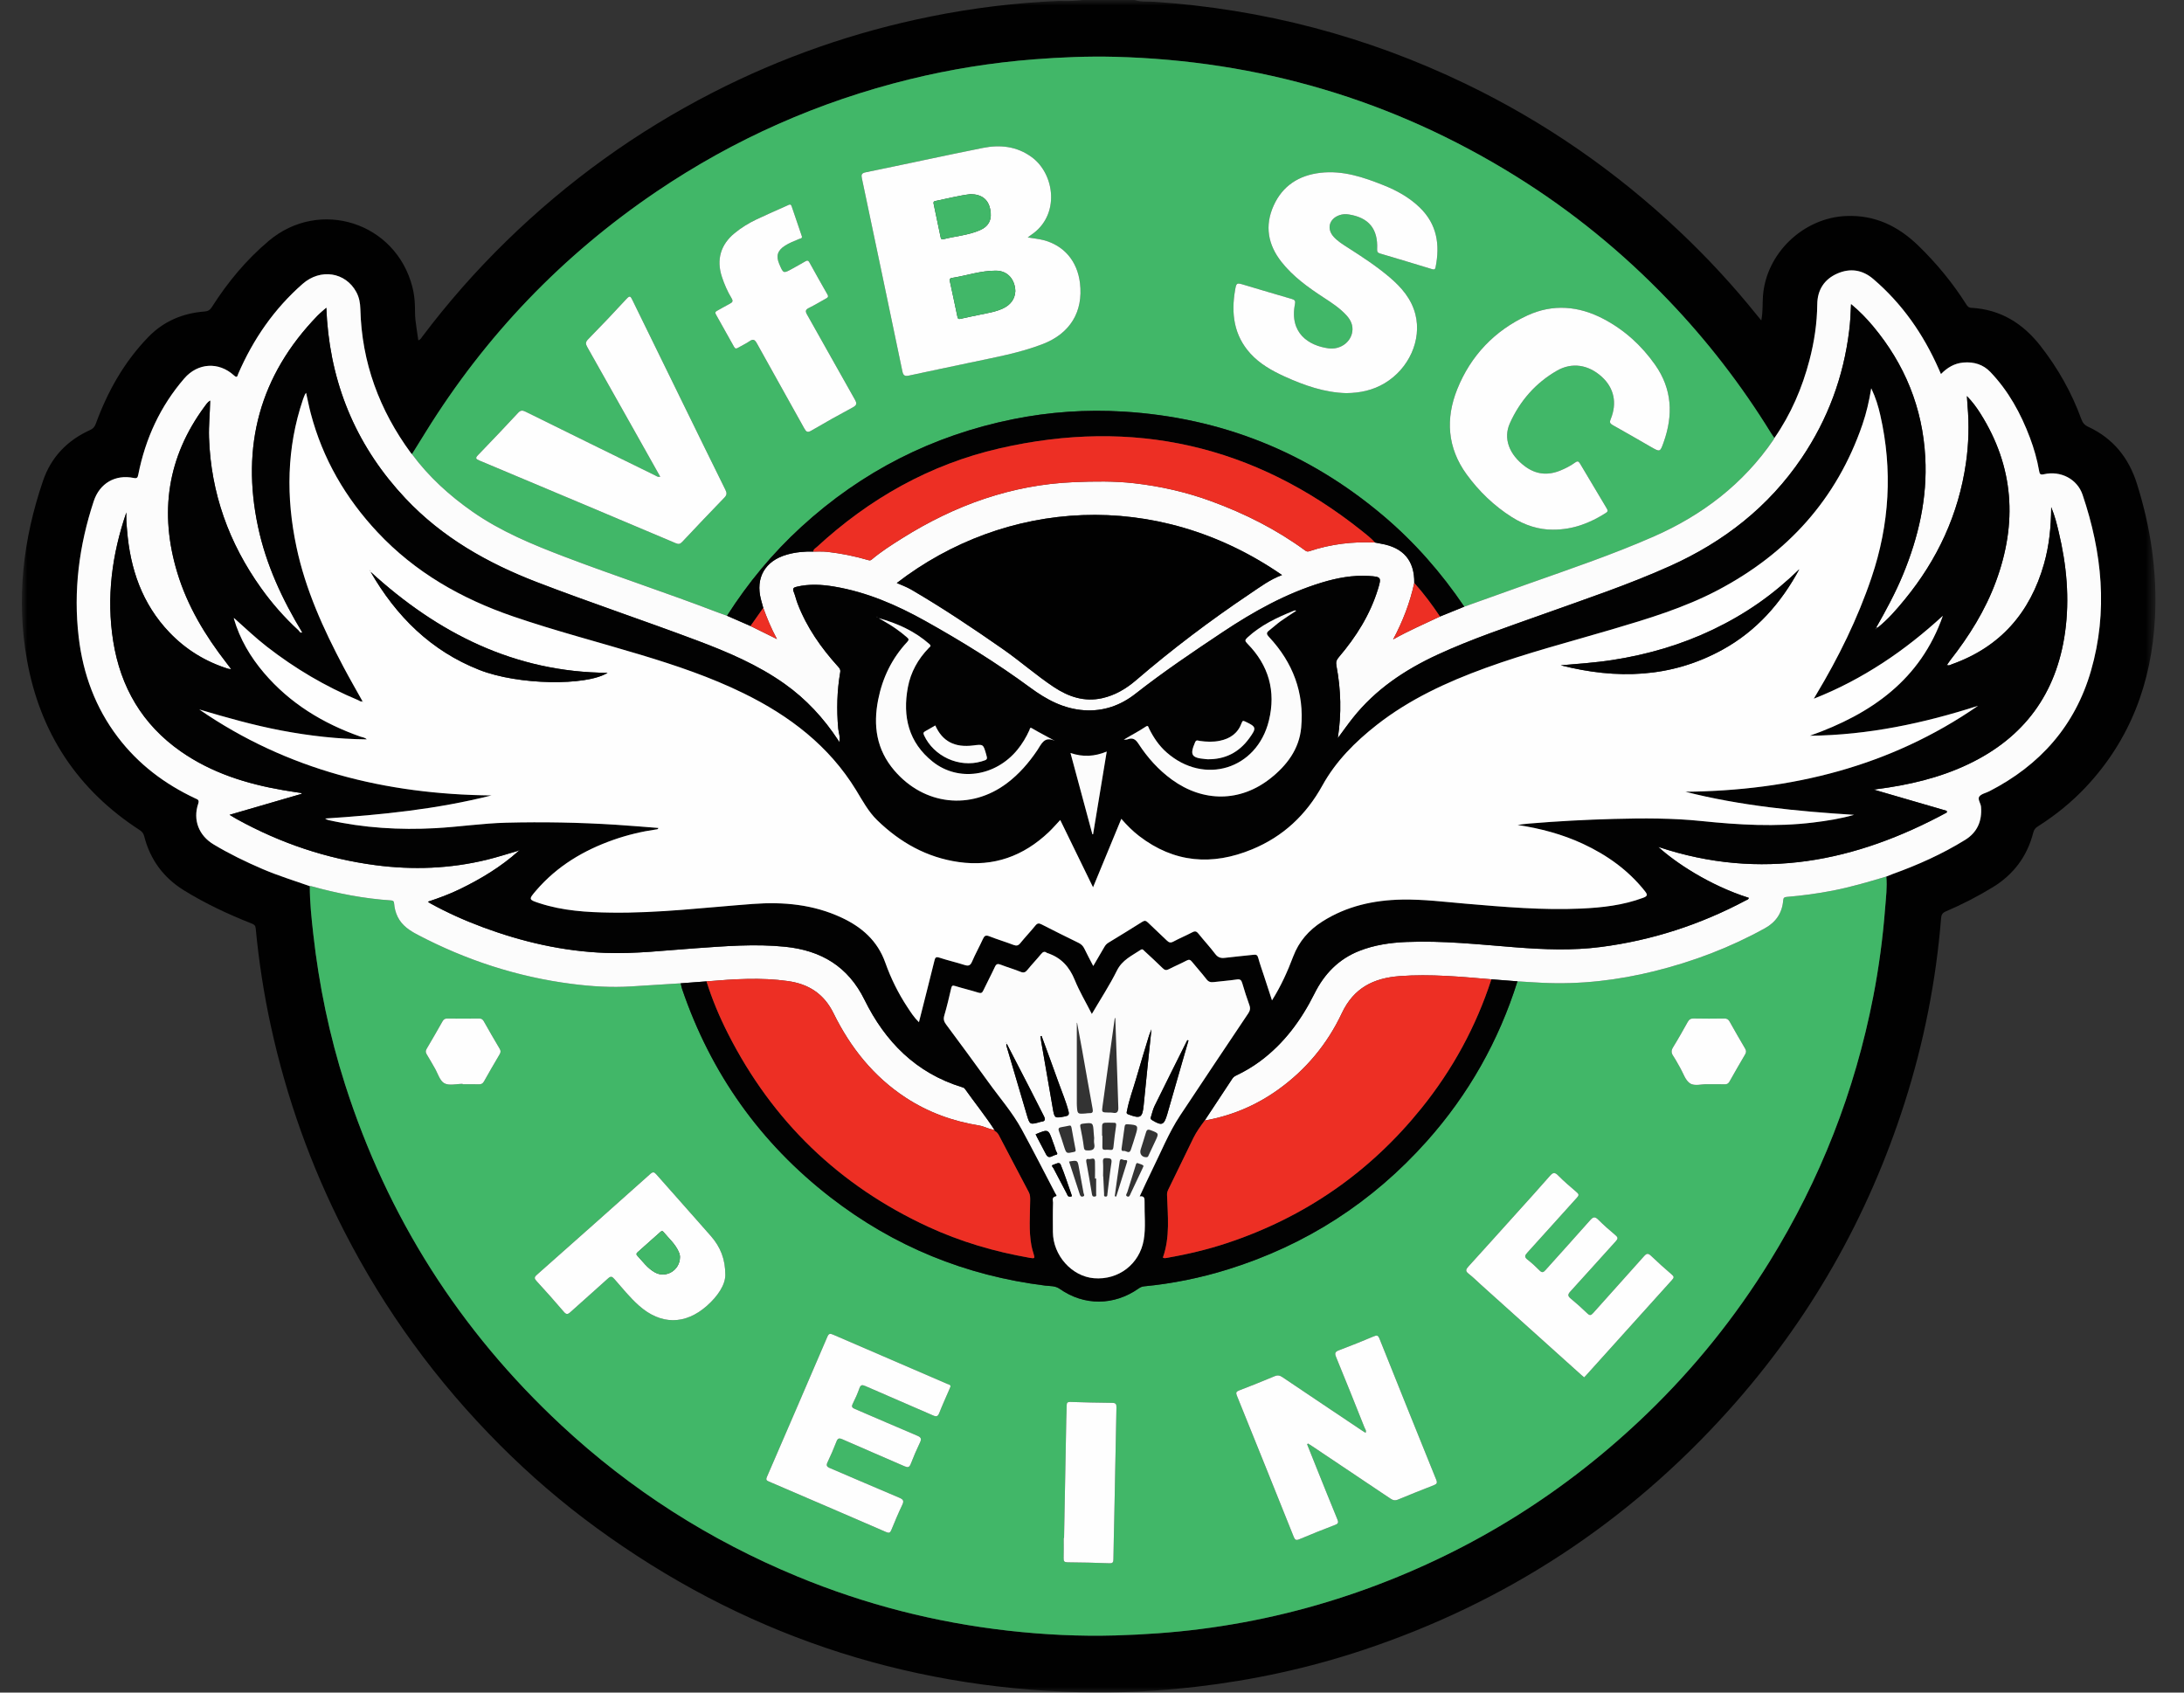 <?xml version="1.0" encoding="UTF-8"?>
<svg width="200px" height="155px" viewBox="0 0 200 155" version="1.1" xmlns="http://www.w3.org/2000/svg" xmlns:xlink="http://www.w3.org/1999/xlink">
    <rect x="0" y="0" width="200" height="155" fill="#333333" stroke="none"/>
    <!-- Generator: Sketch 51.2 (57519) - http://www.bohemiancoding.com/sketch -->
    <title>teams/sgvfbscpeine</title>
    <desc>Created with Sketch.</desc>
    <defs>
        <polygon id="path-1" points="195.384 155 195.384 0 7.83821532e-21 0 0 155"></polygon>
    </defs>
    <g id="teams/sgvfbscpeine" stroke="none" stroke-width="1" fill="none" fill-rule="evenodd">
        <g id="vfbscpeine" transform="translate(2, 0)">
            <g id="Group-3">
                <g id="Fill-1-Clipped">
                    <mask id="mask-2" fill="white">
                        <use xlink:href="#path-1"></use>
                    </mask>
                    <g id="path-1"></g>
                    <path d="M35.727,41.589 C35.695,41.557 35.658,41.528 35.631,41.492 C32.748,37.565 31.12,33.198 31,28.301 C30.987,27.756 30.892,27.23 30.63,26.745 C29.639,24.915 27.353,24.557 25.71,25.998 C23.109,28.28 21.19,31.058 19.818,34.224 C19.739,34.407 19.742,34.667 19.424,34.377 C18.03,33.106 16.113,33.225 14.88,34.651 C12.675,37.2 11.318,40.16 10.665,43.451 C10.609,43.733 10.559,43.834 10.235,43.768 C8.554,43.425 7.125,44.261 6.586,45.889 C5.243,49.948 4.703,54.103 5.207,58.362 C5.605,61.723 6.739,64.812 8.806,67.527 C10.684,69.993 13.083,71.799 15.874,73.111 C16.072,73.204 16.274,73.237 16.152,73.596 C15.648,75.091 16.207,76.515 17.56,77.329 C18.999,78.193 20.504,78.924 22.046,79.585 C23.458,80.191 24.924,80.641 26.37,81.15 C26.367,82.616 26.525,84.073 26.687,85.525 C27.212,90.219 28.164,94.825 29.603,99.326 C33.48,111.443 40.081,121.836 49.388,130.504 C55.757,136.436 62.98,141.046 71.024,144.37 C77.222,146.933 83.659,148.581 90.321,149.332 C93.583,149.7 96.857,149.862 100.145,149.768 C102.749,149.692 105.342,149.515 107.927,149.186 C113.201,148.513 118.335,147.264 123.326,145.438 C132.956,141.916 141.452,136.572 148.828,129.457 C153.153,125.285 156.894,120.635 160.054,115.522 C164.694,108.016 167.859,99.933 169.541,91.271 C170.06,88.593 170.42,85.892 170.63,83.173 C170.704,82.21 170.83,81.243 170.739,80.272 C170.924,80.197 171.107,80.117 171.295,80.049 C173.615,79.216 175.857,78.214 177.957,76.916 C179.075,76.224 179.517,75.183 179.414,73.889 C179.388,73.559 179.078,73.188 179.252,72.949 C179.437,72.696 179.86,72.622 180.174,72.46 C184.813,70.078 188.028,66.464 189.482,61.426 C191.052,55.984 190.502,50.603 188.713,45.31 C188.22,43.852 186.688,43.081 185.169,43.43 C184.831,43.508 184.78,43.39 184.737,43.142 C184.554,42.093 184.265,41.073 183.89,40.078 C183.052,37.855 181.925,35.801 180.273,34.071 C179.605,33.371 178.757,33.117 177.793,33.201 C176.976,33.271 176.326,33.66 175.743,34.255 C175.66,34.067 175.601,33.927 175.539,33.789 C174.132,30.603 172.19,27.806 169.53,25.537 C168.551,24.702 167.423,24.535 166.251,25.05 C165.051,25.576 164.43,26.556 164.416,27.857 C164.398,29.594 164.144,31.292 163.707,32.965 C163.039,35.528 162.004,37.93 160.491,40.114 C160.386,39.962 160.275,39.815 160.179,39.659 C157.477,35.272 154.346,31.215 150.784,27.495 C146.584,23.11 141.91,19.302 136.75,16.099 C125.523,9.13 113.287,5.545 100.093,5.202 C97.628,5.138 95.165,5.242 92.705,5.433 C88.858,5.732 85.061,6.338 81.317,7.257 C72.977,9.304 65.242,12.726 58.129,17.539 C49.514,23.37 42.471,30.713 36.991,39.554 C36.57,40.232 36.149,40.911 35.727,41.589 Z M101.899,0 C102.47,0.193 103.069,0.124 103.654,0.162 C113.658,0.825 123.178,3.321 132.21,7.674 C139.451,11.164 145.98,15.688 151.819,21.205 C154.343,23.589 156.699,26.132 158.875,28.84 C158.995,28.989 159.119,29.136 159.291,29.344 C159.451,28.541 159.389,27.817 159.443,27.102 C159.735,23.187 163.15,19.935 167.079,19.78 C169.704,19.676 171.82,20.706 173.661,22.487 C175.331,24.103 176.794,25.882 178.04,27.84 C178.156,28.023 178.249,28.173 178.522,28.188 C181.19,28.335 183.239,29.605 184.859,31.679 C186.454,33.721 187.711,35.946 188.597,38.378 C188.72,38.716 188.885,38.925 189.23,39.085 C191.498,40.137 192.936,41.915 193.684,44.282 C194.953,48.301 195.561,52.414 195.339,56.625 C195.027,62.509 193.086,67.745 188.999,72.089 C187.694,73.476 186.22,74.663 184.613,75.683 C184.389,75.824 184.264,75.982 184.198,76.242 C183.643,78.419 182.393,80.089 180.476,81.258 C179.096,82.1 177.658,82.835 176.173,83.472 C175.868,83.603 175.779,83.783 175.755,84.088 C175.292,89.85 174.173,95.484 172.417,100.989 C169.056,111.515 163.7,120.911 156.322,129.136 C147.077,139.44 135.876,146.781 122.73,151.137 C117.792,152.773 112.733,153.866 107.565,154.467 C104.023,154.878 100.47,155.071 96.91,154.976 C80.591,154.544 65.814,149.55 52.62,139.918 C49.477,137.624 46.535,135.09 43.788,132.337 C38.001,126.539 33.225,120.002 29.495,112.701 C26.458,106.756 24.238,100.522 22.812,94.003 C22.163,91.038 21.704,88.04 21.416,85.018 C21.39,84.75 21.273,84.663 21.057,84.578 C18.908,83.732 16.822,82.756 14.853,81.541 C12.97,80.379 11.751,78.723 11.205,76.579 C11.14,76.323 11.012,76.159 10.79,76.015 C5.089,72.324 1.664,67.11 0.471,60.443 C-0.532,54.842 0.116,49.368 1.943,44.02 C2.682,41.858 4.166,40.324 6.246,39.382 C6.523,39.256 6.668,39.09 6.771,38.81 C7.855,35.844 9.376,33.134 11.589,30.856 C12.988,29.415 14.738,28.679 16.73,28.527 C17.064,28.502 17.238,28.378 17.411,28.107 C18.849,25.844 20.549,23.8 22.602,22.066 C27.27,18.122 34.258,20.366 35.766,26.289 C35.911,26.858 35.981,27.438 35.997,28.025 C36.009,28.44 35.997,28.859 36.041,29.271 C36.108,29.896 36.216,30.516 36.309,31.163 C36.522,31.104 36.588,30.935 36.683,30.811 C39.015,27.716 41.568,24.815 44.339,22.108 C49.964,16.615 56.268,12.064 63.268,8.477 C69.601,5.231 76.258,2.914 83.23,1.509 C87.114,0.727 91.039,0.247 95,0.083 C95.727,0.108 96.455,0.092 97.179,0 L101.899,0 Z" id="Fill-1" fill="#010101" fill-rule="nonzero" mask="url(#mask-2)"></path>
                </g>
            </g>
            <path d="M154.354,99.292 C154.953,99.292 155.446,99.282 155.939,99.297 C156.153,99.304 156.276,99.227 156.379,99.044 C156.847,98.214 157.32,97.386 157.806,96.566 C157.924,96.367 157.923,96.219 157.806,96.021 C157.321,95.2 156.847,94.373 156.381,93.541 C156.269,93.341 156.132,93.269 155.903,93.272 C154.964,93.284 154.024,93.291 153.085,93.27 C152.81,93.264 152.675,93.373 152.551,93.593 C152.115,94.371 151.68,95.151 151.211,95.909 C151.028,96.204 151.042,96.424 151.225,96.699 C151.456,97.044 151.646,97.415 151.855,97.774 C152.142,98.265 152.324,98.911 152.749,99.201 C153.195,99.506 153.881,99.253 154.354,99.292 M40.365,99.256 C40.365,99.268 40.365,99.28 40.366,99.292 C40.859,99.292 41.352,99.282 41.845,99.297 C42.071,99.304 42.206,99.239 42.321,99.033 C42.786,98.2 43.266,97.375 43.751,96.553 C43.856,96.376 43.874,96.239 43.762,96.051 C43.266,95.218 42.782,94.377 42.306,93.532 C42.204,93.351 42.093,93.27 41.876,93.272 C40.905,93.284 39.934,93.284 38.963,93.272 C38.748,93.27 38.63,93.345 38.527,93.527 C38.05,94.372 37.566,95.212 37.073,96.047 C36.965,96.229 36.964,96.368 37.076,96.547 C37.335,96.966 37.571,97.399 37.819,97.824 C38.098,98.303 38.273,98.974 38.69,99.203 C39.127,99.442 39.797,99.256 40.365,99.256 M95.441,140.85 L95.407,140.85 C95.407,141.467 95.42,142.083 95.402,142.699 C95.393,142.973 95.462,143.068 95.757,143.071 C97.036,143.081 98.315,143.11 99.592,143.159 C99.925,143.172 99.958,143.04 99.961,142.763 C99.976,141.484 100.015,140.206 100.04,138.927 C100.106,135.584 100.166,132.241 100.239,128.898 C100.245,128.594 100.19,128.472 99.846,128.47 C98.567,128.463 97.289,128.423 96.011,128.385 C95.774,128.378 95.68,128.451 95.681,128.695 C95.683,129.126 95.653,129.557 95.645,129.988 C95.576,133.609 95.509,137.23 95.441,140.85 M64.421,116.772 C64.421,115.302 63.976,114.198 63.092,113.188 C61.439,111.298 59.76,109.43 58.101,107.545 C57.909,107.327 57.791,107.293 57.556,107.503 C54.097,110.592 50.632,113.675 47.158,116.747 C46.9,116.975 46.93,117.092 47.14,117.321 C47.982,118.242 48.817,119.171 49.625,120.122 C49.857,120.394 49.985,120.386 50.235,120.159 C51.375,119.124 52.541,118.114 53.679,117.076 C53.929,116.847 54.053,116.893 54.255,117.122 C54.987,117.955 55.681,118.825 56.514,119.564 C58.512,121.337 60.746,121.345 62.744,119.573 C63.721,118.706 64.41,117.679 64.421,116.772 M143.072,126.135 C143.155,126.046 143.227,125.97 143.297,125.892 C145.905,122.995 148.511,120.095 151.125,117.203 C151.299,117.011 151.317,116.912 151.109,116.732 C150.455,116.169 149.81,115.595 149.187,114.998 C148.922,114.744 148.78,114.782 148.549,115.043 C147.005,116.783 145.44,118.506 143.893,120.245 C143.694,120.47 143.578,120.49 143.355,120.274 C142.868,119.803 142.361,119.35 141.839,118.918 C141.56,118.688 141.555,118.542 141.806,118.269 C143.202,116.747 144.571,115.201 145.961,113.674 C146.159,113.456 146.192,113.331 145.948,113.126 C145.406,112.669 144.869,112.202 144.369,111.702 C144.071,111.404 143.907,111.416 143.626,111.735 C142.272,113.274 140.887,114.785 139.526,116.316 C139.325,116.542 139.199,116.563 138.98,116.342 C138.634,115.993 138.269,115.655 137.88,115.354 C137.572,115.116 137.637,114.963 137.867,114.71 C139.391,113.035 140.897,111.342 142.42,109.664 C142.595,109.471 142.602,109.369 142.403,109.197 C141.82,108.694 141.227,108.197 140.689,107.647 C140.353,107.305 140.187,107.391 139.912,107.708 C138.921,108.848 137.902,109.963 136.892,111.085 C135.418,112.724 133.946,114.364 132.462,115.993 C132.234,116.245 132.178,116.406 132.488,116.644 C132.89,116.952 133.249,117.317 133.627,117.657 C136.687,120.409 139.747,123.16 142.806,125.912 C142.885,125.982 142.967,126.047 143.072,126.135 M85.046,126.97 C85.035,126.788 84.865,126.785 84.75,126.736 C81.261,125.229 77.77,123.73 74.283,122.219 C74.012,122.101 73.892,122.122 73.768,122.412 C71.931,126.696 70.083,130.976 68.23,135.254 C68.137,135.47 68.161,135.567 68.384,135.663 C71.976,137.203 75.565,138.748 79.151,140.302 C79.417,140.418 79.521,140.368 79.627,140.108 C79.941,139.339 80.262,138.572 80.62,137.823 C80.79,137.466 80.741,137.32 80.364,137.162 C78.236,136.27 76.122,135.343 73.997,134.442 C73.702,134.317 73.644,134.194 73.784,133.901 C74.074,133.289 74.348,132.668 74.589,132.036 C74.712,131.715 74.828,131.667 75.151,131.809 C77.036,132.644 78.936,133.444 80.823,134.274 C81.131,134.409 81.275,134.389 81.404,134.056 C81.659,133.396 81.939,132.744 82.245,132.107 C82.411,131.763 82.346,131.623 81.993,131.475 C80.092,130.676 78.206,129.844 76.308,129.038 C76.043,128.925 75.946,128.834 76.093,128.543 C76.321,128.09 76.53,127.624 76.697,127.145 C76.817,126.805 76.956,126.803 77.257,126.935 C79.313,127.838 81.381,128.715 83.438,129.618 C83.745,129.752 83.884,129.729 84.013,129.398 C84.298,128.668 84.627,127.954 84.937,127.233 C84.973,127.148 85.007,127.062 85.046,126.97 M117.698,132.261 C117.726,132.238 117.754,132.216 117.783,132.194 C117.911,132.276 118.041,132.355 118.168,132.44 C120.549,134.033 122.933,135.624 125.309,137.225 C125.545,137.383 125.741,137.446 126.025,137.326 C127.118,136.869 128.22,136.433 129.323,136.002 C129.579,135.902 129.635,135.789 129.528,135.523 C127.785,131.216 126.048,126.906 124.325,122.59 C124.199,122.273 124.081,122.262 123.798,122.381 C122.748,122.822 121.692,123.25 120.626,123.65 C120.277,123.782 120.201,123.902 120.352,124.267 C121.237,126.415 122.096,128.574 122.956,130.733 C123.013,130.874 123.153,131.012 123.05,131.213 C122.938,131.141 122.833,131.078 122.732,131.01 C120.3,129.381 117.866,127.755 115.44,126.117 C115.198,125.954 115.003,125.912 114.724,126.029 C113.645,126.481 112.558,126.915 111.467,127.335 C111.2,127.438 111.163,127.546 111.267,127.805 C113.009,132.113 114.745,136.424 116.473,140.737 C116.58,141.006 116.678,141.089 116.974,140.965 C118.066,140.505 119.166,140.064 120.272,139.642 C120.57,139.528 120.578,139.4 120.471,139.14 C119.844,137.617 119.233,136.088 118.617,134.56 C118.309,133.794 118.004,133.027 117.698,132.261 M170.74,80.271 C170.83,81.243 170.704,82.21 170.63,83.173 C170.42,85.892 170.061,88.593 169.541,91.271 C167.859,99.933 164.694,108.016 160.055,115.522 C156.894,120.635 153.153,125.285 148.829,129.456 C141.452,136.572 132.957,141.916 123.326,145.438 C118.335,147.264 113.201,148.512 107.926,149.185 C105.342,149.515 102.749,149.692 100.144,149.768 C96.857,149.862 93.583,149.7 90.321,149.332 C83.66,148.581 77.222,146.933 71.023,144.37 C62.981,141.046 55.757,136.436 49.388,130.504 C40.081,121.836 33.48,111.443 29.604,99.326 C28.164,94.825 27.212,90.219 26.687,85.526 C26.525,84.073 26.367,82.616 26.371,81.15 C26.417,81.152 26.465,81.144 26.508,81.156 C28.902,81.823 31.33,82.294 33.813,82.458 C34.004,82.47 34.074,82.53 34.09,82.728 C34.126,83.159 34.225,83.575 34.421,83.969 C34.814,84.76 35.499,85.21 36.247,85.602 C40.693,87.937 45.397,89.466 50.38,90.105 C52.183,90.336 53.998,90.449 55.819,90.332 C57.325,90.235 58.83,90.142 60.336,90.048 C60.379,90.226 60.409,90.409 60.468,90.582 C63.098,98.29 67.616,104.664 74.053,109.648 C79.858,114.143 86.428,116.824 93.72,117.731 C94.163,117.786 94.623,117.734 95.046,118.031 C97.278,119.599 100.018,119.576 102.262,118.002 C102.417,117.894 102.565,117.818 102.761,117.799 C105.375,117.55 107.935,117.028 110.442,116.248 C117.6,114.019 123.675,110.099 128.663,104.506 C132.481,100.225 135.24,95.338 136.962,89.867 C137.714,89.912 138.466,89.965 139.219,90.001 C142.704,90.17 146.133,89.774 149.514,88.934 C153.053,88.054 156.438,86.773 159.632,85.002 C160.635,84.446 161.208,83.598 161.296,82.451 C161.316,82.198 161.42,82.154 161.63,82.136 C163.042,82.018 164.444,81.829 165.835,81.559 C167.499,81.236 169.12,80.757 170.74,80.271" id="Fill-6" fill="#41B768" fill-rule="nonzero"></path>
            <path d="M71.436,21.655 C71.426,21.626 71.416,21.597 71.406,21.568 C71.103,20.68 70.794,19.793 70.499,18.902 C70.408,18.628 70.254,18.75 70.111,18.814 C69.17,19.234 68.223,19.643 67.292,20.086 C66.568,20.43 65.883,20.848 65.261,21.361 C63.996,22.403 63.594,23.776 64.103,25.334 C64.328,26.024 64.617,26.688 64.992,27.309 C65.143,27.559 65.1,27.678 64.85,27.804 C64.453,28.005 64.074,28.244 63.679,28.453 C63.506,28.544 63.464,28.628 63.568,28.81 C64.124,29.787 64.673,30.768 65.216,31.752 C65.314,31.929 65.407,31.955 65.58,31.851 C65.923,31.645 66.296,31.485 66.623,31.257 C66.961,31.021 67.113,31.084 67.312,31.444 C68.748,34.047 70.214,36.633 71.653,39.233 C71.832,39.555 71.953,39.637 72.302,39.433 C73.551,38.701 74.814,37.992 76.091,37.31 C76.479,37.103 76.48,36.937 76.279,36.582 C74.811,33.997 73.372,31.396 71.907,28.81 C71.727,28.491 71.762,28.354 72.086,28.195 C72.61,27.938 73.111,27.631 73.623,27.349 C73.783,27.261 73.901,27.191 73.772,26.967 C73.211,25.993 72.664,25.01 72.12,24.026 C72.022,23.85 71.926,23.828 71.756,23.929 C71.359,24.164 70.952,24.384 70.548,24.609 C69.735,25.061 69.735,25.061 69.36,24.175 C69.049,23.439 69.197,22.947 69.868,22.511 C70.284,22.242 70.744,22.065 71.2,21.879 C71.302,21.837 71.465,21.842 71.436,21.655 M58.46,43.653 C58.232,43.709 58.125,43.601 58.007,43.544 C54.041,41.599 50.075,39.654 46.116,37.696 C45.833,37.556 45.666,37.569 45.446,37.805 C44.238,39.102 43.022,40.39 41.788,41.662 C41.516,41.943 41.553,42.028 41.894,42.171 C47.898,44.689 53.898,47.215 59.894,49.75 C60.156,49.861 60.296,49.815 60.479,49.619 C61.756,48.261 63.039,46.907 64.336,45.569 C64.571,45.327 64.573,45.147 64.43,44.859 C63.166,42.308 61.918,39.749 60.665,37.192 C59.074,33.944 57.48,30.697 55.896,27.445 C55.746,27.137 55.672,27.048 55.386,27.358 C54.228,28.616 53.048,29.855 51.851,31.077 C51.596,31.336 51.628,31.512 51.783,31.787 C53.21,34.306 54.626,36.83 56.045,39.354 C56.844,40.775 57.642,42.197 58.46,43.653 M140.206,48.505 C142.079,48.51 143.615,47.885 145.059,46.974 C145.25,46.853 145.247,46.744 145.138,46.563 C144.312,45.191 143.492,43.815 142.679,42.435 C142.551,42.218 142.437,42.215 142.249,42.353 C141.823,42.662 141.356,42.9 140.869,43.096 C139.722,43.56 138.65,43.452 137.643,42.7 C136.219,41.637 135.634,40.163 136.267,38.757 C137.186,36.715 138.622,35.07 140.572,33.948 C141.961,33.149 143.459,33.401 144.669,34.492 C145.807,35.518 146.111,36.903 145.496,38.398 C145.379,38.68 145.44,38.791 145.686,38.928 C146.855,39.583 148.015,40.253 149.176,40.922 C150.025,41.411 150.024,41.412 150.35,40.496 C151.236,38.007 151.127,35.623 149.57,33.409 C148.326,31.641 146.76,30.217 144.846,29.209 C142.577,28.015 140.209,27.808 137.86,28.894 C134.855,30.284 132.683,32.58 131.452,35.632 C130.365,38.327 130.533,41.006 132.307,43.442 C133.443,45.002 134.816,46.322 136.449,47.357 C137.632,48.107 138.926,48.515 140.206,48.505 M121.285,36.002 C122.568,35.989 123.726,35.733 124.788,35.101 C127.019,33.775 128.209,31.142 127.616,28.793 C127.257,27.369 126.34,26.318 125.255,25.394 C124.067,24.383 122.763,23.531 121.452,22.692 C120.984,22.393 120.507,22.103 120.131,21.687 C119.467,20.952 119.717,20.033 120.655,19.706 C120.94,19.606 121.23,19.593 121.521,19.639 C123.349,19.928 124.2,20.967 124.11,22.815 C124.099,23.039 124.151,23.148 124.37,23.213 C125.963,23.685 127.555,24.162 129.144,24.649 C129.347,24.711 129.424,24.666 129.464,24.471 C129.878,22.415 129.601,20.546 128.024,19.014 C127.067,18.085 125.925,17.451 124.702,16.963 C122.849,16.223 120.965,15.586 118.918,15.824 C116.952,16.053 115.455,17.004 114.631,18.834 C113.8,20.68 114.112,22.415 115.353,23.988 C116.41,25.326 117.774,26.306 119.185,27.228 C119.946,27.727 120.713,28.219 121.327,28.904 C121.702,29.322 121.923,29.812 121.836,30.382 C121.683,31.37 120.709,32.048 119.637,31.897 C117.869,31.649 116.057,30.533 116.588,27.835 C116.641,27.571 116.578,27.458 116.305,27.38 C114.841,26.961 113.383,26.517 111.922,26.085 C111.242,25.885 111.221,25.885 111.102,26.577 C110.735,28.708 110.991,30.707 112.503,32.373 C113.365,33.323 114.472,33.947 115.629,34.475 C117.448,35.304 119.317,35.951 121.285,36.002 M92.115,21.742 C92.27,21.627 92.34,21.571 92.415,21.521 C95.11,19.728 94.597,15.937 92.481,14.389 C91.107,13.384 89.575,13.231 87.986,13.55 C84.411,14.267 80.847,15.049 77.274,15.778 C76.876,15.86 76.863,16.028 76.929,16.338 C78.169,22.226 79.411,28.114 80.636,34.006 C80.721,34.414 80.879,34.473 81.254,34.391 C83.103,33.986 84.96,33.612 86.811,33.214 C89.066,32.729 91.342,32.341 93.51,31.5 C95.987,30.538 97.213,28.56 96.9,25.922 C96.66,23.912 95.427,22.461 93.522,21.982 C93.093,21.873 92.648,21.831 92.115,21.742 M35.727,41.589 C36.148,40.91 36.57,40.232 36.991,39.554 C42.471,30.712 49.514,23.37 58.129,17.54 C65.242,12.726 72.977,9.304 81.317,7.257 C85.061,6.338 88.858,5.732 92.705,5.433 C95.165,5.242 97.628,5.138 100.093,5.202 C113.287,5.545 125.523,9.13 136.75,16.098 C141.91,19.302 146.584,23.11 150.784,27.495 C154.346,31.215 157.477,35.272 160.179,39.658 C160.276,39.815 160.386,39.962 160.49,40.114 C160.462,40.167 160.438,40.223 160.404,40.273 C157.636,44.322 153.891,47.178 149.443,49.133 C145.666,50.793 141.755,52.115 137.868,53.491 C135.94,54.173 134.016,54.868 132.09,55.557 C129.989,52.451 127.539,49.653 124.673,47.23 C117.799,41.416 109.855,38.239 100.879,37.692 C97.488,37.485 94.109,37.716 90.766,38.391 C83.387,39.883 76.925,43.172 71.376,48.254 C68.747,50.661 66.495,53.387 64.577,56.39 C64.274,56.281 63.968,56.176 63.668,56.06 C59.041,54.284 54.327,52.749 49.696,50.984 C46.756,49.863 43.856,48.67 41.259,46.851 C39.15,45.375 37.265,43.665 35.727,41.589" id="Fill-8" fill="#41B768" fill-rule="nonzero"></path>
            <path d="M80.122,53.392 C80.583,53.59 81.041,53.756 81.464,54.004 C84.349,55.689 87.122,57.545 89.86,59.457 C91.439,60.559 92.886,61.839 94.489,62.906 C95.837,63.803 97.3,64.308 98.947,63.934 C100.113,63.669 101.124,63.074 102.017,62.306 C105.338,59.451 108.825,56.819 112.459,54.378 C113.394,53.751 114.297,53.068 115.402,52.66 C103.841,44.67 90.011,45.772 80.122,53.392 M132.09,55.557 C134.016,54.868 135.94,54.174 137.868,53.491 C141.755,52.115 145.665,50.793 149.443,49.133 C153.891,47.178 157.637,44.322 160.404,40.273 C160.438,40.223 160.462,40.167 160.491,40.114 C162.004,37.93 163.039,35.528 163.707,32.965 C164.144,31.292 164.398,29.594 164.416,27.857 C164.43,26.556 165.051,25.576 166.251,25.05 C167.424,24.535 168.551,24.702 169.53,25.537 C172.19,27.806 174.133,30.604 175.539,33.788 C175.6,33.927 175.661,34.066 175.743,34.254 C176.326,33.66 176.976,33.271 177.794,33.2 C178.757,33.117 179.605,33.372 180.273,34.071 C181.925,35.801 183.052,37.855 183.889,40.078 C184.265,41.073 184.554,42.093 184.737,43.142 C184.78,43.39 184.831,43.507 185.169,43.43 C186.688,43.081 188.22,43.852 188.713,45.31 C190.502,50.603 191.052,55.984 189.482,61.426 C188.028,66.464 184.813,70.078 180.174,72.46 C179.86,72.622 179.437,72.696 179.252,72.949 C179.078,73.187 179.388,73.559 179.414,73.889 C179.517,75.183 179.076,76.224 177.957,76.915 C175.857,78.214 173.615,79.216 171.295,80.049 C171.107,80.117 170.924,80.197 170.739,80.272 C169.12,80.757 167.499,81.236 165.835,81.559 C164.444,81.829 163.042,82.018 161.63,82.136 C161.42,82.154 161.316,82.197 161.296,82.451 C161.209,83.598 160.634,84.446 159.632,85.002 C156.438,86.773 153.053,88.055 149.514,88.934 C146.133,89.774 142.705,90.17 139.219,90.001 C138.466,89.965 137.714,89.912 136.962,89.867 C136.166,89.805 135.369,89.744 134.572,89.682 C131.782,89.448 128.995,89.179 126.188,89.388 C123.798,89.566 121.973,90.455 120.877,92.786 C119.557,95.591 117.602,97.953 115.058,99.777 C113.029,101.232 110.781,102.183 108.319,102.615 C109.168,101.332 110.02,100.052 110.862,98.765 C110.964,98.609 111.106,98.538 111.257,98.465 C112.008,98.106 112.72,97.682 113.39,97.187 C115.595,95.555 117.166,93.409 118.377,90.983 C119.279,89.176 120.591,87.822 122.492,87.076 C123.87,86.535 125.315,86.326 126.78,86.265 C130.129,86.124 133.456,86.494 136.786,86.753 C139.385,86.954 141.977,87.059 144.575,86.724 C149.278,86.119 153.707,84.675 157.887,82.449 C157.987,82.396 158.134,82.38 158.141,82.219 C154.509,81.07 151.361,78.938 149.857,77.557 C159.263,80.7 167.946,78.916 176.28,74.405 C176.278,74.355 176.276,74.305 176.274,74.255 C174.086,73.619 171.898,72.982 169.587,72.31 C169.777,72.283 169.835,72.275 169.892,72.267 C172.788,71.89 175.61,71.241 178.262,69.976 C183.37,67.54 186.323,63.511 187.107,57.915 C187.542,54.811 187.25,51.739 186.523,48.703 C186.349,47.976 186.177,47.247 185.838,46.441 C185.828,48.287 185.65,49.984 185.181,51.638 C183.911,56.113 181.176,59.253 176.746,60.83 C176.604,60.881 176.455,60.998 176.288,60.882 L176.3,60.891 C176.394,60.753 176.48,60.61 176.582,60.479 C178.318,58.264 179.801,55.899 180.779,53.248 C182.753,47.899 182.44,42.753 179.357,37.868 C179.017,37.329 178.644,36.812 178.12,36.272 C178.144,36.635 178.154,36.889 178.177,37.142 C178.333,38.899 178.284,40.652 178.033,42.395 C177.357,47.096 175.426,51.242 172.426,54.902 C171.666,55.829 170.884,56.74 169.935,57.487 C169.902,57.467 169.869,57.447 169.836,57.428 C170.725,55.865 171.58,54.286 172.268,52.62 C173.688,49.178 174.509,45.622 174.307,41.875 C174.063,37.341 172.43,33.353 169.528,29.877 C168.933,29.165 168.287,28.498 167.51,27.855 C167.481,28.727 167.434,29.505 167.34,30.281 C166.823,34.51 165.381,38.396 163,41.924 C159.969,46.415 155.859,49.618 150.957,51.825 C147.159,53.535 143.207,54.854 139.29,56.257 C136.051,57.417 132.785,58.503 129.656,59.947 C126.655,61.333 123.963,63.132 121.886,65.75 C121.419,66.337 120.989,66.952 120.508,67.599 C120.861,65.345 120.798,63.154 120.386,60.975 C120.325,60.651 120.38,60.443 120.592,60.195 C122.183,58.329 123.476,56.286 124.197,53.919 C124.518,52.865 124.473,52.816 123.367,52.745 C121.886,52.652 120.454,52.92 119.047,53.347 C115.764,54.345 112.803,55.999 109.968,57.887 C107.253,59.695 104.548,61.518 101.977,63.536 C100.618,64.602 99.057,65.157 97.294,65.042 C95.404,64.918 93.832,64.068 92.344,62.972 C89.28,60.716 86.047,58.718 82.729,56.864 C80.117,55.406 77.383,54.222 74.404,53.719 C73.26,53.527 72.11,53.458 70.962,53.731 C70.682,53.797 70.555,53.881 70.683,54.194 C70.827,54.549 70.906,54.929 71.044,55.287 C71.878,57.459 73.191,59.326 74.741,61.039 C74.879,61.191 74.986,61.311 74.944,61.555 C74.649,63.265 74.605,64.983 74.76,66.713 C74.797,67.133 74.993,67.551 74.832,67.983 L74.835,67.985 C74.808,67.917 74.793,67.842 74.754,67.782 C73.431,65.765 71.821,64.023 69.848,62.623 C67.392,60.882 64.652,59.715 61.857,58.664 C56.984,56.83 52.042,55.186 47.181,53.316 C42.643,51.569 38.503,49.223 35.141,45.654 C30.813,41.06 28.422,35.602 27.947,29.307 C27.92,28.955 27.907,28.601 27.884,28.187 C27.714,28.333 27.609,28.42 27.508,28.511 C27.359,28.646 27.207,28.777 27.068,28.92 C21.776,34.389 20.055,40.87 21.633,48.26 C22.372,51.725 23.848,54.896 25.677,57.912 L25.693,57.906 C25.478,58.028 25.416,57.811 25.317,57.72 C24.045,56.548 22.907,55.256 21.903,53.848 C18.961,49.724 17.311,45.156 17.142,40.071 C17.105,38.961 17.225,37.86 17.245,36.755 C17.257,36.725 17.27,36.695 17.282,36.665 C17.256,36.681 17.229,36.697 17.202,36.713 C17.005,36.842 16.877,37.036 16.742,37.22 C13.309,41.868 12.575,46.967 14.237,52.447 C15.163,55.506 16.788,58.195 18.735,60.704 C18.866,60.873 18.995,61.044 19.175,61.281 C19.006,61.259 18.944,61.26 18.887,61.242 C16.819,60.591 15.024,59.49 13.526,57.926 C11.012,55.302 9.914,52.082 9.634,48.528 C9.612,48.252 9.583,47.976 9.572,47.699 C9.561,47.442 9.57,47.184 9.57,46.926 C8.25,50.779 7.73,54.703 8.367,58.719 C9.036,62.926 11.032,66.353 14.562,68.817 C17.384,70.787 20.58,71.784 23.932,72.362 C24.494,72.459 25.058,72.54 25.622,72.628 C25.619,72.652 25.616,72.676 25.613,72.7 C23.441,73.332 21.269,73.964 19.021,74.618 C19.307,74.788 19.513,74.92 19.727,75.037 C23.69,77.214 27.9,78.642 32.391,79.231 C35.817,79.681 39.214,79.553 42.575,78.736 C43.542,78.501 44.491,78.19 45.449,77.913 L45.473,77.948 C43.869,79.387 42.042,80.485 40.113,81.424 C39.182,81.878 38.21,82.235 37.185,82.576 C37.282,82.644 37.328,82.684 37.38,82.712 C38.93,83.571 40.543,84.291 42.201,84.907 C45.831,86.257 49.563,87.118 53.446,87.263 C56.164,87.365 58.86,87.036 61.563,86.848 C64.344,86.655 67.122,86.414 69.913,86.703 C73.193,87.042 75.659,88.493 77.169,91.56 C79.055,95.389 81.881,98.262 86.082,99.555 C86.187,99.587 86.29,99.614 86.357,99.708 C87.245,100.963 88.214,102.159 89.053,103.45 C88.565,103.436 88.156,103.149 87.678,103.073 C85.265,102.684 83.007,101.87 80.952,100.527 C77.992,98.593 75.874,95.924 74.333,92.794 C73.457,91.015 72.062,90.115 70.164,89.846 C67.673,89.493 65.186,89.665 62.698,89.871 C61.911,89.93 61.123,89.989 60.336,90.048 C58.83,90.142 57.325,90.235 55.819,90.332 C53.998,90.449 52.183,90.336 50.38,90.105 C45.397,89.467 40.693,87.937 36.247,85.602 C35.499,85.21 34.814,84.76 34.421,83.969 C34.225,83.575 34.125,83.159 34.09,82.728 C34.074,82.53 34.004,82.47 33.813,82.458 C31.33,82.294 28.902,81.823 26.508,81.156 C26.465,81.144 26.417,81.152 26.37,81.15 C24.924,80.641 23.458,80.191 22.046,79.585 C20.504,78.924 18.999,78.193 17.56,77.329 C16.207,76.516 15.648,75.091 16.152,73.596 C16.274,73.237 16.072,73.204 15.874,73.111 C13.083,71.799 10.684,69.993 8.806,67.527 C6.739,64.812 5.605,61.723 5.208,58.362 C4.703,54.103 5.243,49.948 6.586,45.889 C7.125,44.261 8.554,43.425 10.235,43.768 C10.559,43.833 10.608,43.733 10.664,43.452 C11.318,40.16 12.675,37.2 14.88,34.651 C16.113,33.225 18.03,33.105 19.424,34.377 C19.742,34.667 19.739,34.407 19.818,34.224 C21.19,31.058 23.109,28.28 25.71,25.998 C27.353,24.557 29.639,24.916 30.63,26.745 C30.892,27.229 30.987,27.756 31,28.301 C31.12,33.198 32.748,37.565 35.631,41.491 C35.658,41.528 35.695,41.556 35.727,41.589 C37.266,43.664 39.15,45.375 41.259,46.852 C43.857,48.67 46.756,49.864 49.696,50.984 C54.327,52.749 59.041,54.284 63.667,56.06 C63.968,56.175 64.274,56.28 64.577,56.39 C65.294,56.703 66.01,57.016 66.726,57.329 C67.496,57.709 68.266,58.089 69.15,58.525 C68.61,57.526 68.238,56.604 67.896,55.669 C67.827,55.418 67.756,55.167 67.689,54.915 C67.16,52.91 68.061,51.357 70.067,50.788 C70.859,50.563 71.662,50.494 72.479,50.51 C72.91,50.517 73.345,50.49 73.771,50.538 C75.02,50.679 76.252,50.926 77.46,51.278 C77.602,51.32 77.692,51.353 77.824,51.242 C78.693,50.508 79.651,49.9 80.612,49.296 C85.438,46.263 90.643,44.383 96.375,44.151 C98.201,44.077 100.035,44.047 101.859,44.254 C104.285,44.528 106.651,45.068 108.943,45.909 C112.006,47.033 114.899,48.488 117.536,50.423 C117.669,50.521 117.77,50.523 117.913,50.475 C119.863,49.823 121.869,49.584 123.918,49.684 C124.099,49.719 124.279,49.758 124.461,49.789 C126.519,50.141 127.539,51.342 127.511,53.382 C127.12,55.197 126.454,56.91 125.577,58.556 C126.983,57.761 128.439,57.138 129.867,56.459 C130.608,56.158 131.349,55.858 132.09,55.557" id="Fill-10" fill="#FCFCFC" fill-rule="nonzero"></path>
            <path d="M94.747,67.878 L94.72,67.862 L94.716,67.883 L94.747,67.878 Z M78.379,56.488 C78.351,56.477 78.324,56.457 78.299,56.458 C78.282,56.458 78.267,56.487 78.25,56.504 C78.278,56.516 78.304,56.536 78.333,56.538 C78.347,56.538 78.363,56.506 78.379,56.488 Z M108.574,69.53 C110.183,69.556 111.457,68.908 112.4,67.609 C113.089,66.658 113.058,66.558 112.02,66.071 C111.833,65.983 111.777,66.003 111.704,66.206 C111.365,67.147 110.654,67.644 109.697,67.838 C109.084,67.962 108.475,67.936 107.861,67.851 C107.723,67.831 107.553,67.714 107.442,67.971 C106.947,69.122 107.102,69.4 108.345,69.509 C108.421,69.516 108.498,69.523 108.574,69.53 Z M83.649,66.435 C83.337,66.616 83.049,66.789 82.754,66.949 C82.583,67.042 82.516,67.112 82.619,67.334 C83.51,69.265 85.827,70.331 87.869,69.731 C88.452,69.56 88.452,69.56 88.288,69.003 C88.037,68.151 88.037,68.151 87.129,68.265 C85.431,68.48 84.304,67.899 83.649,66.435 Z M99.349,68.826 C98.234,69.284 97.173,69.347 96.03,68.956 C96.712,71.488 97.374,73.943 98.036,76.4 C98.057,76.4 98.078,76.4 98.099,76.401 C98.511,73.906 98.922,71.411 99.349,68.826 Z M78.467,56.608 C78.636,56.706 78.805,56.805 78.975,56.901 C79.714,57.319 80.407,57.8 81.049,58.359 C81.226,58.513 81.258,58.593 81.08,58.784 C79.68,60.285 78.816,62.064 78.419,64.069 C77.946,66.451 78.257,68.644 79.903,70.565 C82.619,73.733 86.876,74.23 90.211,71.724 C91.321,70.89 92.213,69.855 92.985,68.714 C93.371,68.144 93.619,67.374 94.611,67.854 C93.875,67.44 93.167,67.091 92.489,66.685 C92.305,66.576 92.308,66.775 92.266,66.866 C91.974,67.514 91.613,68.119 91.161,68.67 C89.156,71.11 85.758,71.623 83.41,69.751 C81.211,67.998 80.637,65.628 81.137,62.948 C81.397,61.55 82.068,60.352 83.059,59.333 C83.157,59.233 83.317,59.165 83.108,58.981 C81.768,57.8 80.187,57.085 78.467,56.608 Z M100.912,67.737 C101.027,67.728 101.152,67.745 101.256,67.706 C101.721,67.528 101.987,67.696 102.255,68.109 C103.083,69.383 104.088,70.505 105.326,71.403 C108.188,73.477 111.558,73.46 114.303,71.31 C115.828,70.116 116.975,68.614 117.156,66.632 C117.448,63.44 116.395,60.667 114.21,58.333 C113.969,58.075 113.953,57.942 114.223,57.735 C114.577,57.464 114.903,57.156 115.264,56.895 C115.727,56.561 116.212,56.258 116.703,55.931 C116.591,55.877 116.525,55.914 116.452,55.943 C114.936,56.554 113.469,57.244 112.246,58.371 C111.983,58.613 111.989,58.698 112.235,58.948 C114.185,60.926 114.855,63.304 114.2,65.984 C113.106,70.461 108.273,71.941 104.825,68.897 C104.134,68.288 103.631,67.536 103.224,66.717 C103.163,66.594 103.159,66.384 102.927,66.54 C102.281,66.973 101.586,67.326 100.912,67.737 Z M97.985,92.857 C97.436,91.778 96.849,90.794 96.422,89.744 C95.929,88.531 95.16,87.681 93.91,87.279 C93.896,87.274 93.88,87.269 93.868,87.26 C93.645,87.089 93.499,87.174 93.334,87.373 C92.933,87.861 92.493,88.317 92.097,88.807 C91.908,89.041 91.753,89.118 91.45,88.994 C90.854,88.748 90.231,88.573 89.63,88.339 C89.358,88.234 89.231,88.276 89.105,88.548 C88.77,89.273 88.391,89.977 88.049,90.7 C87.944,90.924 87.85,90.982 87.598,90.903 C86.895,90.682 86.175,90.514 85.471,90.296 C85.234,90.223 85.162,90.256 85.105,90.5 C84.913,91.339 84.714,92.178 84.473,93.004 C84.378,93.327 84.442,93.551 84.63,93.804 C85.93,95.562 87.236,97.317 88.509,99.094 C89.54,100.531 90.718,101.869 91.566,103.43 C92.615,105.361 93.617,107.317 94.632,109.267 C94.676,109.351 94.842,109.525 94.684,109.557 C94.281,109.641 94.437,109.949 94.431,110.141 C94.403,111.034 94.416,111.929 94.419,112.823 C94.429,114.959 96.144,116.888 98.183,117.057 C100.416,117.242 102.352,115.772 102.737,113.556 C102.939,112.395 102.792,111.218 102.814,110.048 C102.82,109.738 102.8,109.499 102.367,109.564 C102.753,108.742 103.103,107.956 103.486,107.187 C104.327,105.496 105.026,103.729 106.074,102.146 C108.14,99.028 110.219,95.919 112.302,92.813 C112.471,92.561 112.522,92.347 112.417,92.056 C112.178,91.391 111.959,90.718 111.762,90.04 C111.679,89.755 111.578,89.648 111.255,89.697 C110.556,89.804 109.847,89.849 109.144,89.936 C108.86,89.971 108.665,89.915 108.477,89.668 C108.057,89.118 107.585,88.607 107.15,88.067 C106.997,87.877 106.878,87.85 106.654,87.969 C106.126,88.25 105.57,88.479 105.038,88.755 C104.811,88.873 104.67,88.857 104.482,88.672 C103.935,88.13 103.363,87.614 102.799,87.089 C102.705,87 102.631,86.868 102.459,86.983 C101.653,87.52 100.767,87.904 100.284,88.879 C99.616,90.224 98.786,91.488 97.985,92.857 Z M31.209,64.215 C31.041,64.302 30.914,64.167 30.785,64.113 C27.782,62.859 25.007,61.216 22.438,59.218 C21.396,58.408 20.442,57.498 19.458,56.622 C19.449,56.585 19.444,56.524 19.391,56.56 C19.35,56.588 19.377,56.636 19.42,56.661 C19.963,58.525 20.929,60.16 22.178,61.626 C24.557,64.417 27.579,66.251 31.01,67.459 C31.199,67.525 31.421,67.532 31.587,67.709 C28.945,67.684 26.364,67.389 23.801,66.904 C21.242,66.421 18.741,65.713 16.248,64.971 C24.308,70.524 33.344,72.744 43.009,72.843 C38.008,74.109 32.907,74.624 27.774,74.958 C27.882,75.035 27.988,75.081 28.099,75.106 C31.325,75.824 34.591,76.021 37.882,75.84 C40.049,75.722 42.202,75.394 44.375,75.34 C47.719,75.256 51.061,75.317 54.4,75.528 C55.695,75.61 56.988,75.722 58.293,75.822 C58.247,75.965 58.157,75.947 58.087,75.957 C56.758,76.148 55.458,76.461 54.191,76.905 C51.442,77.868 49.009,79.32 47.092,81.553 C46.391,82.371 46.402,82.387 47.424,82.719 C49.545,83.41 51.74,83.545 53.948,83.575 C58.301,83.635 62.619,83.101 66.95,82.78 C69.758,82.572 72.49,82.828 75.072,84.035 C76.919,84.898 78.359,86.15 79.07,88.154 C79.579,89.588 80.254,90.958 81.097,92.234 C81.406,92.702 81.707,93.18 82.152,93.611 C82.636,91.696 83.111,89.838 83.571,87.976 C83.638,87.703 83.696,87.592 84.021,87.698 C84.779,87.948 85.562,88.125 86.322,88.368 C86.678,88.481 86.857,88.433 87.014,88.066 C87.316,87.361 87.693,86.688 88.011,85.989 C88.144,85.695 88.27,85.613 88.594,85.741 C89.322,86.028 90.076,86.251 90.807,86.53 C91.081,86.635 91.244,86.605 91.433,86.373 C91.879,85.823 92.371,85.31 92.817,84.76 C93,84.532 93.14,84.527 93.385,84.654 C94.506,85.23 95.634,85.789 96.766,86.342 C97.014,86.464 97.182,86.626 97.302,86.877 C97.55,87.398 97.826,87.904 98.115,88.463 C98.479,87.84 98.808,87.285 99.128,86.726 C99.222,86.562 99.334,86.433 99.5,86.332 C100.539,85.701 101.576,85.066 102.603,84.417 C102.814,84.284 102.94,84.305 103.114,84.475 C103.686,85.036 104.282,85.572 104.855,86.131 C105.045,86.317 105.196,86.364 105.449,86.229 C106.018,85.925 106.616,85.676 107.188,85.375 C107.441,85.242 107.576,85.284 107.751,85.504 C108.249,86.131 108.8,86.717 109.281,87.356 C109.532,87.689 109.799,87.764 110.185,87.715 C111.055,87.605 111.931,87.535 112.803,87.434 C113.044,87.406 113.153,87.462 113.221,87.716 C113.369,88.264 113.564,88.799 113.74,89.339 C113.98,90.075 114.221,90.81 114.483,91.611 C115.314,90.29 115.909,88.958 116.426,87.593 C116.95,86.209 117.864,85.17 119.093,84.389 C121.318,82.976 123.791,82.43 126.386,82.381 C128.344,82.345 130.291,82.593 132.239,82.759 C135.754,83.058 139.268,83.365 142.802,83.204 C144.73,83.116 146.636,82.9 148.465,82.219 C148.873,82.067 148.897,81.943 148.633,81.609 C147.106,79.683 145.166,78.305 142.959,77.276 C141.055,76.39 139.045,75.862 136.971,75.547 C137.324,75.49 137.674,75.448 138.026,75.419 C140.621,75.201 143.219,75.065 145.821,74.995 C148.488,74.922 151.157,74.912 153.808,75.188 C157.219,75.542 160.623,75.74 164.04,75.324 C165.303,75.171 166.556,74.973 167.784,74.621 C162.578,74.296 157.401,73.793 152.337,72.507 C162.019,72.407 171.075,70.214 179.141,64.635 C174.162,66.233 169.098,67.318 163.734,67.378 C169.404,65.372 173.876,62.224 175.916,56.396 C174.189,57.977 172.368,59.435 170.406,60.713 C168.436,61.994 166.373,63.093 164.1,63.985 C164.205,63.806 164.257,63.713 164.312,63.622 C166.36,60.214 168.11,56.664 169.385,52.889 C171.036,48.001 171.331,43.041 170.186,38.005 C170.003,37.204 169.769,36.413 169.357,35.557 C169.161,36.76 168.914,37.821 168.56,38.854 C166.208,45.723 161.67,50.696 155.3,54.049 C152.225,55.668 148.906,56.666 145.587,57.646 C141.727,58.785 137.825,59.794 134.037,61.172 C130.482,62.465 127.07,64.038 124.069,66.392 C122.088,67.946 120.321,69.72 119.1,71.93 C117.61,74.629 115.51,76.599 112.675,77.774 C109.003,79.296 105.525,79.027 102.314,76.558 C101.73,76.11 101.21,75.59 100.684,74.987 C99.816,77.09 98.972,79.135 98.096,81.256 C97.067,79.147 96.084,77.13 95.091,75.093 C94.715,75.492 94.394,75.867 94.039,76.204 C91.723,78.4 88.997,79.397 85.803,78.945 C82.877,78.531 80.434,77.155 78.334,75.118 C77.516,74.323 76.989,73.327 76.403,72.368 C73.917,68.3 70.295,65.545 66.081,63.483 C63.063,62.006 59.891,60.935 56.681,59.967 C52.784,58.791 48.839,57.773 44.984,56.449 C40.252,54.825 36.017,52.418 32.568,48.735 C29.643,45.61 27.553,42.016 26.459,37.865 C26.298,37.254 26.178,36.632 26.029,35.975 C25.974,36.054 25.941,36.086 25.925,36.126 C25.86,36.282 25.793,36.438 25.739,36.598 C24.241,41.038 24.189,45.556 25.149,50.091 C25.972,53.986 27.605,57.586 29.46,61.087 C30.019,62.143 30.618,63.178 31.199,64.223 L31.209,64.215 Z M45.449,77.913 C44.491,78.19 43.542,78.501 42.575,78.736 C39.214,79.553 35.817,79.681 32.391,79.231 C27.9,78.642 23.69,77.214 19.727,75.037 C19.513,74.92 19.307,74.788 19.022,74.617 C21.269,73.964 23.441,73.332 25.613,72.7 C25.616,72.676 25.619,72.652 25.622,72.628 C25.058,72.54 24.494,72.459 23.931,72.362 C20.58,71.784 17.384,70.786 14.562,68.817 C11.032,66.353 9.036,62.926 8.367,58.719 C7.73,54.703 8.25,50.779 9.57,46.926 C9.57,47.184 9.561,47.442 9.572,47.7 C9.583,47.976 9.612,48.252 9.634,48.528 C9.914,52.082 11.012,55.302 13.526,57.926 C15.024,59.49 16.819,60.592 18.887,61.242 C18.944,61.26 19.006,61.259 19.175,61.281 C18.995,61.044 18.867,60.873 18.735,60.704 C16.788,58.196 15.163,55.507 14.237,52.447 C12.576,46.967 13.309,41.868 16.741,37.22 C16.877,37.036 17.005,36.842 17.202,36.713 C17.216,36.727 17.231,36.74 17.245,36.755 C17.225,37.86 17.105,38.961 17.142,40.071 C17.311,45.156 18.961,49.724 21.903,53.847 C22.907,55.256 24.044,56.548 25.317,57.72 C25.416,57.811 25.478,58.028 25.691,57.907 C25.673,57.935 25.656,57.963 25.639,57.99 C25.652,57.994 25.664,57.999 25.677,58.003 C25.677,57.973 25.677,57.942 25.677,57.912 C23.848,54.896 22.372,51.725 21.633,48.26 C20.055,40.87 21.776,34.389 27.068,28.92 C27.207,28.776 27.359,28.646 27.508,28.512 C27.609,28.42 27.714,28.333 27.883,28.187 C27.907,28.601 27.921,28.955 27.947,29.307 C28.422,35.603 30.813,41.06 35.141,45.654 C38.503,49.223 42.643,51.57 47.181,53.316 C52.042,55.186 56.984,56.83 61.857,58.664 C64.652,59.715 67.392,60.882 69.848,62.623 C71.821,64.022 73.432,65.765 74.754,67.782 C74.793,67.841 74.808,67.917 74.834,67.985 C74.859,67.975 74.884,67.965 74.908,67.955 C74.882,67.964 74.857,67.974 74.832,67.983 C74.993,67.55 74.797,67.133 74.76,66.713 C74.605,64.984 74.649,63.265 74.944,61.555 C74.986,61.311 74.879,61.191 74.741,61.04 C73.191,59.326 71.878,57.46 71.044,55.287 C70.906,54.929 70.827,54.548 70.682,54.194 C70.555,53.881 70.682,53.797 70.962,53.731 C72.11,53.458 73.26,53.526 74.404,53.719 C77.383,54.222 80.117,55.406 82.729,56.865 C86.047,58.718 89.28,60.716 92.344,62.972 C93.832,64.068 95.404,64.918 97.294,65.042 C99.057,65.157 100.618,64.601 101.977,63.535 C104.548,61.518 107.253,59.694 109.968,57.886 C112.803,55.999 115.764,54.344 119.047,53.347 C120.454,52.92 121.886,52.652 123.367,52.745 C124.473,52.816 124.518,52.865 124.197,53.919 C123.476,56.286 122.183,58.329 120.592,60.195 C120.38,60.443 120.325,60.651 120.386,60.975 C120.798,63.154 120.861,65.345 120.508,67.599 C120.989,66.952 121.419,66.337 121.886,65.75 C123.963,63.132 126.655,61.333 129.656,59.948 C132.785,58.503 136.052,57.417 139.29,56.257 C143.207,54.855 147.159,53.535 150.957,51.825 C155.859,49.618 159.969,46.414 163,41.924 C165.381,38.396 166.823,34.51 167.339,30.281 C167.434,29.506 167.481,28.727 167.51,27.855 C168.287,28.498 168.933,29.164 169.528,29.877 C172.43,33.353 174.063,37.341 174.307,41.875 C174.509,45.622 173.688,49.178 172.268,52.62 C171.58,54.286 170.725,55.865 169.837,57.428 C169.818,57.458 169.799,57.487 169.781,57.517 C169.746,57.555 169.692,57.592 169.762,57.641 C169.769,57.646 169.812,57.599 169.839,57.576 C169.871,57.546 169.903,57.517 169.935,57.486 C170.884,56.74 171.666,55.829 172.426,54.902 C175.427,51.242 177.357,47.096 178.033,42.395 C178.284,40.652 178.333,38.899 178.177,37.143 C178.154,36.889 178.144,36.635 178.12,36.272 C178.644,36.812 179.017,37.329 179.357,37.868 C182.44,42.752 182.753,47.899 180.779,53.248 C179.801,55.899 178.318,58.263 176.582,60.479 C176.48,60.61 176.394,60.753 176.3,60.891 L176.237,60.933 C176.257,60.938 176.276,60.944 176.296,60.949 C176.293,60.927 176.291,60.905 176.288,60.883 C176.455,60.998 176.604,60.881 176.746,60.831 C181.176,59.252 183.911,56.113 185.181,51.638 C185.65,49.984 185.828,48.287 185.838,46.441 C186.177,47.247 186.349,47.976 186.523,48.703 C187.25,51.74 187.542,54.811 187.107,57.915 C186.323,63.511 183.37,67.54 178.262,69.976 C175.61,71.241 172.788,71.89 169.892,72.267 C169.835,72.274 169.778,72.283 169.587,72.31 C171.898,72.982 174.086,73.619 176.274,74.255 C176.276,74.305 176.278,74.355 176.28,74.405 C167.946,78.916 159.263,80.7 149.857,77.557 C151.361,78.938 154.509,81.07 158.141,82.219 C158.134,82.381 157.987,82.396 157.887,82.45 C153.707,84.675 149.278,86.119 144.574,86.724 C141.977,87.059 139.385,86.955 136.786,86.753 C133.456,86.494 130.129,86.124 126.78,86.265 C125.315,86.327 123.871,86.535 122.492,87.076 C120.591,87.823 119.279,89.176 118.377,90.983 C117.166,93.409 115.595,95.555 113.39,97.187 C112.72,97.682 112.008,98.106 111.257,98.465 C111.106,98.538 110.964,98.609 110.862,98.764 C110.02,100.051 109.168,101.333 108.319,102.615 C107.946,103.125 107.569,103.633 107.291,104.202 C106.517,105.776 105.756,107.357 104.988,108.933 C104.913,109.087 104.866,109.237 104.872,109.417 C104.937,111.348 105.16,113.29 104.491,115.166 C104.63,115.252 104.756,115.212 104.873,115.191 C106.723,114.865 108.549,114.439 110.335,113.847 C117.499,111.472 123.453,107.347 128.184,101.468 C131.03,97.931 133.171,94.006 134.572,89.682 C135.369,89.743 136.165,89.805 136.962,89.866 C135.24,95.338 132.481,100.226 128.663,104.506 C123.675,110.099 117.6,114.019 110.442,116.248 C107.936,117.028 105.375,117.549 102.761,117.799 C102.565,117.818 102.417,117.894 102.262,118.002 C100.017,119.576 97.278,119.599 95.046,118.031 C94.623,117.734 94.163,117.786 93.72,117.731 C86.428,116.824 79.858,114.143 74.053,109.648 C67.616,104.664 63.097,98.29 60.467,90.582 C60.408,90.409 60.379,90.226 60.336,90.048 C61.123,89.989 61.91,89.93 62.698,89.871 C63.217,91.535 63.894,93.136 64.682,94.687 C68.744,102.677 74.84,108.567 82.976,112.333 C85.952,113.711 89.075,114.626 92.303,115.188 C92.767,115.269 92.782,115.245 92.644,114.795 C92.572,114.56 92.5,114.323 92.455,114.082 C92.198,112.707 92.326,111.319 92.338,109.935 C92.34,109.67 92.345,109.428 92.214,109.179 C91.327,107.508 90.455,105.828 89.573,104.153 C89.46,103.939 89.363,103.704 89.122,103.588 C89.132,103.521 89.133,103.457 89.042,103.448 L89.053,103.45 C88.214,102.159 87.245,100.963 86.357,99.709 C86.29,99.614 86.187,99.587 86.082,99.555 C81.881,98.262 79.055,95.389 77.169,91.56 C75.659,88.493 73.193,87.042 69.913,86.702 C67.122,86.414 64.344,86.654 61.563,86.848 C58.86,87.036 56.164,87.365 53.446,87.263 C49.563,87.118 45.831,86.257 42.201,84.908 C40.543,84.291 38.93,83.571 37.381,82.713 C37.328,82.683 37.282,82.644 37.185,82.576 C38.21,82.235 39.182,81.878 40.113,81.424 C42.042,80.485 43.869,79.387 45.473,77.948 C45.515,77.93 45.594,77.92 45.557,77.861 C45.533,77.822 45.456,77.831 45.449,77.913 Z" id="Fill-12" fill="#020202" fill-rule="nonzero"></path>
            <path d="M117.698,132.261 C118.004,133.027 118.309,133.794 118.617,134.56 C119.232,136.087 119.844,137.617 120.471,139.14 C120.578,139.401 120.57,139.529 120.272,139.642 C119.166,140.064 118.066,140.505 116.974,140.965 C116.678,141.089 116.581,141.006 116.473,140.737 C114.744,136.424 113.01,132.113 111.267,127.805 C111.162,127.546 111.2,127.438 111.467,127.335 C112.558,126.915 113.645,126.481 114.724,126.029 C115.003,125.912 115.198,125.954 115.44,126.117 C117.866,127.755 120.3,129.381 122.732,131.01 C122.833,131.078 122.937,131.141 123.05,131.213 C123.153,131.012 123.013,130.874 122.956,130.733 C122.096,128.574 121.237,126.415 120.351,124.268 C120.201,123.902 120.277,123.782 120.626,123.65 C121.692,123.25 122.748,122.822 123.798,122.381 C124.081,122.262 124.199,122.273 124.325,122.59 C126.048,126.905 127.785,131.216 129.528,135.523 C129.635,135.789 129.579,135.902 129.323,136.002 C128.22,136.433 127.118,136.869 126.025,137.326 C125.741,137.445 125.545,137.383 125.309,137.225 C122.932,135.624 120.549,134.033 118.168,132.44 C118.041,132.355 117.911,132.276 117.783,132.194 C117.754,132.216 117.726,132.238 117.698,132.261" id="Fill-14" fill="#FEFEFE" fill-rule="nonzero"></path>
            <path d="M85.046,126.97 C85.007,127.063 84.973,127.149 84.937,127.233 C84.627,127.954 84.298,128.667 84.013,129.398 C83.884,129.729 83.744,129.752 83.438,129.618 C81.381,128.715 79.313,127.838 77.256,126.935 C76.956,126.803 76.816,126.805 76.697,127.145 C76.53,127.624 76.321,128.09 76.093,128.543 C75.946,128.834 76.043,128.925 76.308,129.037 C78.206,129.844 80.092,130.676 81.993,131.475 C82.347,131.623 82.411,131.763 82.245,132.107 C81.938,132.744 81.659,133.396 81.404,134.056 C81.276,134.389 81.131,134.409 80.823,134.273 C78.936,133.444 77.036,132.644 75.15,131.809 C74.828,131.667 74.712,131.715 74.589,132.036 C74.348,132.668 74.074,133.29 73.784,133.901 C73.644,134.193 73.702,134.317 73.997,134.442 C76.122,135.343 78.236,136.27 80.364,137.162 C80.741,137.32 80.79,137.466 80.62,137.823 C80.262,138.572 79.941,139.34 79.627,140.108 C79.521,140.368 79.417,140.418 79.151,140.302 C75.566,138.748 71.976,137.203 68.384,135.663 C68.161,135.567 68.137,135.47 68.23,135.254 C70.083,130.976 71.93,126.696 73.768,122.412 C73.892,122.122 74.012,122.101 74.283,122.219 C77.77,123.73 81.261,125.229 84.75,126.736 C84.865,126.785 85.036,126.788 85.046,126.97" id="Fill-16" fill="#FEFEFE" fill-rule="nonzero"></path>
            <path d="M143.072,126.135 C142.967,126.047 142.885,125.982 142.807,125.912 C139.746,123.16 136.687,120.409 133.627,117.657 C133.249,117.317 132.89,116.952 132.488,116.644 C132.178,116.406 132.234,116.245 132.462,115.994 C133.946,114.364 135.417,112.724 136.892,111.086 C137.902,109.963 138.921,108.848 139.912,107.708 C140.187,107.391 140.354,107.305 140.689,107.647 C141.227,108.197 141.82,108.694 142.403,109.197 C142.601,109.369 142.595,109.472 142.42,109.664 C140.897,111.342 139.392,113.035 137.867,114.71 C137.636,114.962 137.572,115.116 137.881,115.354 C138.27,115.655 138.634,115.992 138.98,116.342 C139.199,116.563 139.325,116.542 139.525,116.316 C140.888,114.785 142.273,113.274 143.626,111.735 C143.907,111.416 144.071,111.404 144.369,111.702 C144.869,112.202 145.405,112.669 145.947,113.126 C146.192,113.331 146.16,113.456 145.961,113.674 C144.571,115.201 143.202,116.747 141.806,118.269 C141.555,118.543 141.56,118.688 141.838,118.918 C142.36,119.35 142.868,119.803 143.355,120.274 C143.579,120.49 143.693,120.47 143.893,120.245 C145.44,118.506 147.005,116.784 148.549,115.043 C148.78,114.782 148.922,114.744 149.187,114.998 C149.81,115.595 150.455,116.169 151.108,116.732 C151.317,116.912 151.298,117.011 151.125,117.203 C148.511,120.095 145.905,122.994 143.297,125.892 C143.227,125.97 143.155,126.046 143.072,126.135" id="Fill-18" fill="#FEFEFE" fill-rule="nonzero"></path>
            <path d="M60.268,115.137 C60.278,114.985 60.227,114.807 60.153,114.637 C59.837,113.915 59.246,113.405 58.755,112.817 C58.633,112.671 58.539,112.763 58.449,112.842 C57.771,113.444 57.096,114.049 56.417,114.651 C56.303,114.752 56.221,114.838 56.36,114.989 C56.869,115.542 57.312,116.166 57.992,116.534 C58.999,117.079 60.257,116.323 60.268,115.137 M64.421,116.772 C64.41,117.679 63.721,118.706 62.744,119.573 C60.746,121.345 58.512,121.337 56.514,119.564 C55.681,118.825 54.987,117.955 54.255,117.122 C54.053,116.893 53.929,116.847 53.679,117.076 C52.541,118.115 51.376,119.123 50.235,120.159 C49.985,120.386 49.857,120.395 49.625,120.122 C48.817,119.171 47.982,118.242 47.14,117.321 C46.93,117.092 46.9,116.975 47.158,116.747 C50.632,113.675 54.097,110.592 57.556,107.503 C57.791,107.293 57.909,107.326 58.101,107.545 C59.76,109.43 61.439,111.298 63.092,113.188 C63.976,114.198 64.421,115.302 64.421,116.772" id="Fill-20" fill="#FEFEFE" fill-rule="nonzero"></path>
            <path d="M95.441,140.85 C95.509,137.229 95.576,133.609 95.645,129.988 C95.653,129.557 95.683,129.126 95.681,128.695 C95.68,128.451 95.774,128.378 96.011,128.385 C97.289,128.423 98.568,128.463 99.846,128.47 C100.19,128.472 100.245,128.594 100.239,128.898 C100.165,132.241 100.106,135.584 100.04,138.927 C100.015,140.206 99.977,141.484 99.962,142.763 C99.958,143.04 99.925,143.172 99.592,143.159 C98.314,143.109 97.036,143.082 95.757,143.071 C95.462,143.068 95.394,142.974 95.402,142.699 C95.419,142.083 95.408,141.467 95.408,140.85 L95.441,140.85 Z" id="Fill-22" fill="#FEFEFE" fill-rule="nonzero"></path>
            <path d="M40.365,99.256 C39.797,99.256 39.127,99.442 38.69,99.202 C38.273,98.974 38.098,98.302 37.819,97.824 C37.57,97.399 37.335,96.966 37.075,96.548 C36.964,96.368 36.965,96.229 37.072,96.047 C37.566,95.212 38.05,94.372 38.527,93.527 C38.63,93.345 38.748,93.27 38.963,93.273 C39.934,93.284 40.905,93.284 41.876,93.273 C42.093,93.27 42.204,93.351 42.306,93.532 C42.782,94.377 43.265,95.218 43.762,96.051 C43.875,96.24 43.856,96.376 43.752,96.553 C43.266,97.375 42.786,98.2 42.321,99.033 C42.206,99.239 42.07,99.304 41.845,99.297 C41.352,99.282 40.859,99.292 40.365,99.292 C40.365,99.28 40.365,99.268 40.365,99.256" id="Fill-24" fill="#FEFEFE" fill-rule="nonzero"></path>
            <path d="M154.354,99.292 C153.881,99.253 153.195,99.506 152.749,99.201 C152.324,98.911 152.142,98.265 151.855,97.774 C151.646,97.415 151.456,97.044 151.225,96.699 C151.042,96.424 151.028,96.204 151.211,95.909 C151.68,95.151 152.115,94.371 152.551,93.593 C152.675,93.373 152.81,93.264 153.085,93.27 C154.024,93.291 154.964,93.284 155.903,93.272 C156.132,93.269 156.269,93.341 156.381,93.541 C156.847,94.373 157.321,95.2 157.806,96.021 C157.923,96.219 157.924,96.367 157.806,96.566 C157.32,97.386 156.847,98.214 156.379,99.044 C156.276,99.227 156.153,99.304 155.939,99.297 C155.446,99.282 154.953,99.292 154.354,99.292" id="Fill-26" fill="#FEFEFE" fill-rule="nonzero"></path>
            <path d="M86.866,17.781 C85.857,17.897 84.755,18.187 83.64,18.411 C83.458,18.448 83.476,18.564 83.502,18.689 C83.712,19.697 83.926,20.705 84.135,21.714 C84.164,21.853 84.207,21.954 84.374,21.911 C85.49,21.624 86.66,21.548 87.728,21.086 C88.582,20.718 88.875,20.06 88.672,19.124 C88.483,18.257 87.896,17.787 86.866,17.781 M90.98,26.661 C90.954,25.638 90.318,24.792 89.203,24.787 C87.81,24.78 86.508,25.244 85.159,25.455 C84.965,25.485 84.951,25.604 84.983,25.757 C85.215,26.841 85.453,27.923 85.676,29.008 C85.719,29.218 85.8,29.237 85.991,29.191 C86.575,29.053 87.163,28.938 87.751,28.816 C88.488,28.662 89.238,28.552 89.922,28.21 C90.586,27.878 90.945,27.345 90.98,26.661 M92.115,21.742 C92.648,21.831 93.093,21.873 93.523,21.981 C95.427,22.461 96.66,23.912 96.899,25.923 C97.213,28.56 95.987,30.538 93.509,31.5 C91.342,32.341 89.065,32.729 86.811,33.214 C84.96,33.612 83.104,33.986 81.254,34.391 C80.879,34.473 80.721,34.414 80.636,34.006 C79.411,28.114 78.169,22.226 76.929,16.337 C76.863,16.027 76.876,15.86 77.274,15.779 C80.848,15.049 84.41,14.267 87.986,13.55 C89.575,13.231 91.107,13.384 92.481,14.389 C94.598,15.937 95.11,19.728 92.415,21.521 C92.34,21.571 92.27,21.627 92.115,21.742" id="Fill-28" fill="#FEFEFE" fill-rule="nonzero"></path>
            <path d="M121.285,36.002 C119.317,35.951 117.448,35.304 115.629,34.475 C114.472,33.947 113.365,33.323 112.503,32.374 C110.991,30.707 110.735,28.708 111.102,26.577 C111.221,25.885 111.243,25.884 111.922,26.085 C113.383,26.517 114.841,26.961 116.305,27.38 C116.578,27.458 116.641,27.571 116.588,27.835 C116.057,30.533 117.869,31.649 119.637,31.897 C120.709,32.048 121.684,31.37 121.836,30.381 C121.923,29.812 121.702,29.322 121.327,28.904 C120.713,28.219 119.946,27.727 119.185,27.229 C117.774,26.306 116.409,25.326 115.353,23.988 C114.112,22.415 113.799,20.68 114.631,18.834 C115.455,17.004 116.952,16.052 118.919,15.824 C120.965,15.586 122.849,16.223 124.702,16.963 C125.925,17.451 127.067,18.085 128.024,19.014 C129.601,20.546 129.877,22.416 129.464,24.471 C129.424,24.666 129.348,24.711 129.144,24.649 C127.556,24.162 125.963,23.685 124.37,23.213 C124.151,23.148 124.099,23.039 124.11,22.815 C124.201,20.968 123.349,19.928 121.521,19.639 C121.229,19.592 120.939,19.606 120.655,19.706 C119.717,20.033 119.467,20.952 120.131,21.687 C120.506,22.102 120.985,22.392 121.452,22.692 C122.763,23.531 124.067,24.383 125.255,25.394 C126.34,26.317 127.257,27.369 127.616,28.793 C128.209,31.142 127.019,33.775 124.788,35.101 C123.726,35.733 122.568,35.989 121.285,36.002" id="Fill-30" fill="#FEFEFE" fill-rule="nonzero"></path>
            <path d="M140.206,48.505 C138.926,48.515 137.632,48.107 136.449,47.357 C134.816,46.322 133.443,45.002 132.307,43.442 C130.533,41.006 130.365,38.327 131.452,35.632 C132.682,32.58 134.855,30.285 137.861,28.894 C140.209,27.808 142.577,28.015 144.846,29.209 C146.76,30.216 148.326,31.641 149.57,33.409 C151.127,35.623 151.236,38.007 150.35,40.496 C150.024,41.412 150.025,41.41 149.176,40.922 C148.014,40.253 146.855,39.582 145.686,38.928 C145.44,38.791 145.379,38.68 145.495,38.398 C146.111,36.903 145.807,35.518 144.669,34.492 C143.459,33.401 141.961,33.149 140.572,33.948 C138.622,35.07 137.186,36.715 136.267,38.758 C135.634,40.163 136.219,41.637 137.643,42.7 C138.65,43.452 139.722,43.56 140.869,43.097 C141.356,42.899 141.823,42.662 142.248,42.353 C142.437,42.215 142.551,42.217 142.679,42.435 C143.492,43.815 144.312,45.191 145.138,46.563 C145.247,46.744 145.25,46.853 145.059,46.973 C143.615,47.885 142.079,48.51 140.206,48.505" id="Fill-32" fill="#FEFEFE" fill-rule="nonzero"></path>
            <path d="M58.46,43.653 C57.641,42.197 56.844,40.775 56.045,39.354 C54.626,36.83 53.21,34.305 51.783,31.787 C51.628,31.512 51.596,31.336 51.851,31.077 C53.047,29.855 54.228,28.616 55.386,27.358 C55.672,27.048 55.746,27.137 55.896,27.445 C57.48,30.697 59.074,33.944 60.665,37.192 C61.918,39.749 63.166,42.308 64.43,44.859 C64.573,45.147 64.571,45.327 64.336,45.569 C63.038,46.907 61.756,48.261 60.479,49.619 C60.296,49.815 60.156,49.861 59.894,49.75 C53.898,47.215 47.898,44.689 41.894,42.171 C41.553,42.028 41.516,41.943 41.788,41.662 C43.022,40.39 44.238,39.102 45.446,37.806 C45.666,37.57 45.833,37.556 46.116,37.696 C50.075,39.654 54.041,41.599 58.007,43.544 C58.125,43.601 58.232,43.709 58.46,43.653" id="Fill-34" fill="#FEFEFE" fill-rule="nonzero"></path>
            <path d="M127.511,53.382 C127.539,51.342 126.518,50.141 124.461,49.789 C124.279,49.758 124.099,49.719 123.919,49.684 C123.557,49.283 123.131,48.951 122.711,48.617 C112.861,40.767 101.771,38.245 89.519,41.064 C83.146,42.53 77.609,45.663 72.806,50.091 C72.679,50.209 72.482,50.29 72.479,50.51 C71.662,50.494 70.858,50.563 70.067,50.788 C68.061,51.357 67.16,52.91 67.689,54.915 C67.756,55.167 67.827,55.418 67.896,55.669 C67.506,56.222 67.116,56.776 66.727,57.329 C66.01,57.016 65.293,56.703 64.577,56.39 C66.495,53.387 68.747,50.661 71.376,48.254 C76.925,43.172 83.387,39.883 90.766,38.391 C94.109,37.716 97.488,37.485 100.879,37.692 C109.855,38.239 117.799,41.416 124.673,47.229 C127.539,49.653 129.989,52.45 132.09,55.557 C131.349,55.858 130.608,56.159 129.867,56.459 C129.148,55.382 128.376,54.347 127.511,53.382" id="Fill-36" fill="#020202" fill-rule="nonzero"></path>
            <path d="M71.436,21.656 C71.465,21.843 71.302,21.837 71.2,21.878 C70.744,22.065 70.284,22.242 69.868,22.511 C69.197,22.948 69.049,23.439 69.36,24.174 C69.735,25.06 69.735,25.061 70.548,24.609 C70.952,24.384 71.358,24.164 71.756,23.929 C71.926,23.828 72.022,23.849 72.12,24.026 C72.664,25.01 73.211,25.993 73.772,26.967 C73.901,27.191 73.783,27.261 73.623,27.349 C73.111,27.631 72.61,27.938 72.086,28.195 C71.762,28.354 71.727,28.491 71.907,28.809 C73.372,31.396 74.811,33.997 76.279,36.582 C76.48,36.937 76.479,37.102 76.091,37.31 C74.814,37.991 73.551,38.701 72.302,39.433 C71.953,39.637 71.832,39.555 71.653,39.233 C70.214,36.633 68.748,34.047 67.312,31.444 C67.113,31.084 66.961,31.021 66.623,31.257 C66.296,31.485 65.923,31.645 65.58,31.851 C65.407,31.955 65.313,31.929 65.216,31.752 C64.673,30.768 64.124,29.787 63.568,28.81 C63.464,28.628 63.506,28.544 63.679,28.453 C64.073,28.244 64.453,28.005 64.85,27.804 C65.099,27.678 65.143,27.559 64.992,27.309 C64.617,26.688 64.328,26.024 64.103,25.334 C63.594,23.775 63.996,22.404 65.261,21.361 C65.883,20.848 66.568,20.431 67.292,20.086 C68.223,19.643 69.17,19.234 70.111,18.814 C70.254,18.75 70.408,18.628 70.499,18.902 C70.794,19.793 71.102,20.68 71.406,21.568 C71.416,21.597 71.426,21.626 71.436,21.656" id="Fill-38" fill="#FEFEFE" fill-rule="nonzero"></path>
            <path d="M134.573,89.682 C133.171,94.006 131.03,97.932 128.184,101.468 C123.453,107.347 117.499,111.472 110.335,113.847 C108.549,114.439 106.723,114.865 104.873,115.191 C104.756,115.211 104.631,115.252 104.491,115.166 C105.16,113.29 104.937,111.348 104.872,109.417 C104.866,109.237 104.913,109.087 104.988,108.933 C105.756,107.357 106.517,105.776 107.291,104.202 C107.569,103.633 107.946,103.125 108.319,102.615 C110.782,102.183 113.029,101.232 115.058,99.777 C117.602,97.953 119.558,95.591 120.877,92.786 C121.973,90.455 123.798,89.566 126.188,89.388 C128.995,89.179 131.783,89.449 134.573,89.682" id="Fill-40" fill="#ED2F24" fill-rule="nonzero"></path>
            <path d="M80.122,53.392 C90.011,45.772 103.841,44.67 115.402,52.66 C114.297,53.068 113.394,53.751 112.459,54.378 C108.825,56.819 105.338,59.451 102.017,62.306 C101.124,63.074 100.113,63.669 98.947,63.934 C97.3,64.308 95.837,63.803 94.489,62.906 C92.886,61.839 91.439,60.559 89.86,59.457 C87.122,57.545 84.349,55.689 81.464,54.004 C81.041,53.756 80.583,53.59 80.122,53.392" id="Fill-42" fill="#010101" fill-rule="nonzero"></path>
            <path d="M89.122,103.588 C89.363,103.704 89.46,103.939 89.573,104.153 C90.455,105.828 91.327,107.508 92.214,109.179 C92.345,109.428 92.34,109.67 92.338,109.935 C92.327,111.319 92.198,112.707 92.455,114.082 C92.5,114.323 92.572,114.56 92.644,114.795 C92.782,115.245 92.767,115.269 92.303,115.188 C89.075,114.626 85.952,113.711 82.976,112.333 C74.84,108.567 68.744,102.677 64.682,94.687 C63.894,93.137 63.217,91.535 62.698,89.871 C65.186,89.665 67.673,89.493 70.164,89.846 C72.062,90.115 73.457,91.014 74.333,92.794 C75.875,95.924 77.992,98.594 80.952,100.527 C83.007,101.869 85.265,102.684 87.677,103.072 C88.157,103.149 88.565,103.436 89.053,103.45 L89.042,103.448 C88.968,103.552 89.077,103.552 89.122,103.588" id="Fill-44" fill="#ED2F24" fill-rule="nonzero"></path>
            <path d="M72.479,50.51 C72.482,50.289 72.679,50.209 72.806,50.091 C77.609,45.663 83.147,42.53 89.519,41.064 C101.771,38.245 112.861,40.767 122.711,48.617 C123.131,48.951 123.557,49.283 123.919,49.684 C121.868,49.584 119.863,49.823 117.913,50.475 C117.769,50.523 117.67,50.521 117.536,50.423 C114.898,48.488 112.006,47.033 108.943,45.909 C106.651,45.068 104.284,44.528 101.858,44.254 C100.035,44.047 98.201,44.077 96.376,44.151 C90.643,44.383 85.438,46.263 80.612,49.296 C79.651,49.9 78.693,50.507 77.824,51.242 C77.692,51.353 77.602,51.32 77.459,51.278 C76.252,50.926 75.02,50.679 73.771,50.538 C73.345,50.49 72.91,50.518 72.479,50.51" id="Fill-46" fill="#ED2F24" fill-rule="nonzero"></path>
            <path d="M127.511,53.382 C128.376,54.347 129.148,55.382 129.867,56.459 C128.439,57.138 126.983,57.761 125.577,58.556 C126.454,56.911 127.12,55.197 127.511,53.382" id="Fill-48" fill="#ED2F24" fill-rule="nonzero"></path>
            <path d="M66.726,57.329 C67.116,56.776 67.506,56.222 67.896,55.669 C68.238,56.604 68.61,57.525 69.15,58.524 C68.266,58.088 67.496,57.709 66.726,57.329" id="Fill-50" fill="#ED2F24" fill-rule="nonzero"></path>
            <path d="M31.895,52.276 C31.906,52.267 31.917,52.257 31.928,52.248 L31.899,52.215 C31.887,52.23 31.876,52.244 31.864,52.259 C31.874,52.264 31.885,52.27 31.895,52.276 M162.771,52.131 C161.61,53.255 160.382,54.292 159.06,55.217 C157.733,56.144 156.336,56.95 154.876,57.649 C153.431,58.34 151.94,58.913 150.407,59.375 C148.859,59.841 147.284,60.189 145.684,60.438 C144.106,60.685 142.515,60.787 140.927,60.927 C146.044,62.23 151.028,62.097 155.751,59.49 C158.855,57.778 161.101,55.224 162.771,52.131 M31.938,52.369 C34.287,56.439 37.459,59.601 41.891,61.347 C45.458,62.752 51.694,62.833 53.642,61.614 C45.179,61.563 38.12,58.022 31.938,52.369 M19.459,56.622 C20.442,57.498 21.396,58.407 22.438,59.218 C25.007,61.216 27.782,62.859 30.786,64.113 C30.914,64.167 31.041,64.302 31.21,64.215 C31.208,64.235 31.207,64.255 31.206,64.275 C31.224,64.269 31.241,64.263 31.259,64.258 C31.239,64.246 31.219,64.234 31.199,64.223 C30.618,63.178 30.019,62.143 29.46,61.087 C27.605,57.586 25.972,53.986 25.149,50.091 C24.19,45.556 24.241,41.038 25.739,36.598 C25.793,36.438 25.86,36.282 25.925,36.126 C25.942,36.087 25.974,36.054 26.03,35.975 C26.178,36.632 26.298,37.254 26.459,37.865 C27.553,42.016 29.643,45.61 32.569,48.734 C36.017,52.418 40.252,54.825 44.984,56.449 C48.839,57.772 52.784,58.791 56.682,59.967 C59.891,60.935 63.063,62.005 66.081,63.483 C70.295,65.545 73.917,68.3 76.403,72.368 C76.989,73.327 77.516,74.323 78.334,75.118 C80.434,77.155 82.877,78.531 85.803,78.945 C88.997,79.397 91.723,78.4 94.039,76.204 C94.395,75.867 94.715,75.492 95.091,75.093 C96.084,77.13 97.067,79.147 98.096,81.256 C98.972,79.135 99.817,77.089 100.684,74.987 C101.21,75.59 101.73,76.109 102.314,76.559 C105.525,79.027 109.003,79.296 112.675,77.774 C115.51,76.599 117.61,74.629 119.1,71.93 C120.321,69.72 122.088,67.946 124.069,66.392 C127.07,64.038 130.482,62.465 134.037,61.172 C137.825,59.794 141.727,58.786 145.588,57.646 C148.906,56.666 152.225,55.668 155.301,54.049 C161.67,50.696 166.208,45.722 168.56,38.854 C168.914,37.821 169.161,36.76 169.358,35.557 C169.769,36.413 170.003,37.204 170.186,38.006 C171.331,43.041 171.037,48.001 169.385,52.889 C168.11,56.664 166.36,60.213 164.312,63.622 C164.257,63.713 164.205,63.806 164.1,63.985 C166.372,63.093 168.436,61.994 170.406,60.712 C172.368,59.435 174.189,57.977 175.916,56.396 C173.876,62.224 169.404,65.372 163.734,67.378 C169.098,67.318 174.163,66.233 179.141,64.635 C171.075,70.214 162.019,72.407 152.336,72.507 C157.401,73.793 162.578,74.296 167.784,74.621 C166.556,74.973 165.302,75.17 164.04,75.324 C160.623,75.74 157.22,75.542 153.808,75.188 C151.157,74.913 148.488,74.923 145.821,74.994 C143.218,75.065 140.62,75.201 138.026,75.419 C137.675,75.448 137.324,75.49 136.971,75.547 C139.045,75.862 141.055,76.39 142.959,77.276 C145.166,78.305 147.106,79.684 148.633,81.61 C148.898,81.943 148.873,82.068 148.465,82.219 C146.636,82.9 144.731,83.116 142.802,83.204 C139.268,83.365 135.755,83.058 132.24,82.759 C130.291,82.593 128.344,82.345 126.386,82.381 C123.791,82.43 121.318,82.976 119.093,84.389 C117.864,85.17 116.949,86.209 116.425,87.593 C115.909,88.958 115.313,90.29 114.483,91.611 C114.221,90.81 113.981,90.075 113.74,89.339 C113.564,88.799 113.369,88.264 113.221,87.716 C113.153,87.462 113.044,87.406 112.803,87.434 C111.932,87.535 111.056,87.605 110.185,87.715 C109.799,87.764 109.532,87.689 109.281,87.356 C108.8,86.718 108.249,86.131 107.75,85.504 C107.576,85.284 107.441,85.242 107.188,85.375 C106.616,85.676 106.018,85.925 105.449,86.229 C105.196,86.364 105.045,86.317 104.855,86.131 C104.282,85.572 103.686,85.036 103.114,84.475 C102.94,84.305 102.814,84.284 102.603,84.417 C101.576,85.066 100.539,85.701 99.5,86.332 C99.334,86.432 99.222,86.562 99.129,86.726 C98.808,87.286 98.479,87.84 98.115,88.463 C97.827,87.904 97.55,87.397 97.302,86.877 C97.183,86.626 97.014,86.463 96.766,86.342 C95.634,85.789 94.506,85.23 93.385,84.654 C93.14,84.528 93,84.533 92.816,84.76 C92.371,85.31 91.879,85.823 91.433,86.373 C91.244,86.605 91.081,86.635 90.807,86.531 C90.076,86.251 89.322,86.028 88.594,85.741 C88.27,85.613 88.144,85.695 88.011,85.989 C87.693,86.688 87.316,87.361 87.014,88.066 C86.857,88.433 86.678,88.482 86.322,88.368 C85.562,88.125 84.779,87.948 84.021,87.698 C83.696,87.592 83.638,87.703 83.571,87.976 C83.111,89.838 82.636,91.696 82.152,93.611 C81.707,93.181 81.406,92.702 81.097,92.234 C80.254,90.958 79.579,89.588 79.07,88.154 C78.359,86.15 76.919,84.898 75.072,84.035 C72.491,82.828 69.758,82.572 66.95,82.78 C62.62,83.101 58.301,83.635 53.948,83.575 C51.74,83.545 49.545,83.41 47.424,82.72 C46.402,82.387 46.391,82.371 47.093,81.553 C49.009,79.32 51.442,77.868 54.191,76.904 C55.458,76.461 56.758,76.148 58.087,75.957 C58.157,75.947 58.247,75.965 58.293,75.822 C56.988,75.722 55.695,75.61 54.4,75.528 C51.061,75.317 47.719,75.256 44.375,75.34 C42.202,75.394 40.049,75.722 37.882,75.841 C34.591,76.021 31.325,75.824 28.1,75.106 C27.988,75.081 27.882,75.035 27.774,74.958 C32.907,74.623 38.008,74.109 43.009,72.843 C33.344,72.744 24.308,70.524 16.248,64.971 C18.741,65.714 21.243,66.421 23.801,66.905 C26.363,67.389 28.945,67.684 31.588,67.709 C31.421,67.532 31.199,67.525 31.01,67.459 C27.579,66.251 24.557,64.417 22.178,61.626 C20.929,60.16 19.963,58.525 19.42,56.661 C19.433,56.648 19.446,56.635 19.459,56.622" id="Fill-54" fill="#FEFEFE" fill-rule="nonzero"></path>
            <path d="M90.103,95.424 C90.094,95.433 90.078,95.442 90.077,95.452 C90.076,95.462 90.09,95.473 90.098,95.483 C90.107,95.474 90.123,95.465 90.124,95.456 C90.125,95.446 90.11,95.435 90.103,95.424 M100.083,109.546 C100.127,109.557 100.173,109.567 100.218,109.578 C100.545,108.533 100.868,107.486 101.202,106.443 C101.266,106.242 101.149,106.218 101.023,106.239 C100.859,106.266 100.592,105.989 100.537,106.34 C100.37,107.406 100.232,108.477 100.083,109.546 M102.722,106.78 C102.624,106.623 102.412,106.613 102.251,106.539 C102.048,106.445 102.032,106.616 101.991,106.749 C101.741,107.553 101.484,108.355 101.238,109.16 C101.199,109.29 101.032,109.467 101.21,109.558 C101.424,109.667 101.477,109.435 101.546,109.288 C101.9,108.541 102.252,107.793 102.604,107.045 C102.637,106.975 102.666,106.905 102.722,106.78 M96.148,109.476 C96.14,109.452 96.135,109.437 96.13,109.423 C95.804,108.496 95.508,107.555 95.131,106.649 C95.01,106.358 94.671,106.608 94.454,106.665 C94.209,106.729 94.421,106.889 94.468,106.981 C94.868,107.76 95.279,108.533 95.689,109.307 C95.75,109.423 95.768,109.589 95.955,109.577 C96.031,109.572 96.154,109.626 96.148,109.476 M95.899,106.372 C96.23,107.38 96.558,108.365 96.874,109.354 C96.923,109.508 96.985,109.613 97.154,109.575 C97.387,109.521 97.244,109.354 97.225,109.245 C97.091,108.476 96.942,107.709 96.805,106.94 C96.68,106.239 96.683,106.238 95.899,106.372 M99.015,107.728 C99.02,107.728 99.025,107.728 99.03,107.728 C99.056,108.263 99.08,108.799 99.108,109.335 C99.114,109.43 99.057,109.562 99.232,109.578 C99.431,109.595 99.398,109.444 99.412,109.332 C99.533,108.374 99.633,107.413 99.782,106.46 C99.843,106.064 99.629,106.082 99.373,106.059 C99.115,106.037 98.982,106.077 99.006,106.393 C99.04,106.835 99.015,107.282 99.015,107.728 M98.382,107.927 C98.346,107.927 98.31,107.927 98.274,107.928 C98.274,107.406 98.289,106.882 98.27,106.361 C98.253,105.912 97.908,106.185 97.712,106.143 C97.53,106.104 97.435,106.17 97.477,106.397 C97.659,107.377 97.83,108.359 97.993,109.343 C98.02,109.505 98.055,109.597 98.242,109.581 C98.45,109.563 98.377,109.41 98.379,109.306 C98.386,108.847 98.382,108.387 98.382,107.927 M103.004,105.974 C103.139,105.969 103.16,105.856 103.204,105.762 C103.397,105.346 103.591,104.93 103.788,104.515 C104.138,103.774 104.132,103.791 103.372,103.499 C103.08,103.388 103.004,103.489 102.933,103.736 C102.784,104.25 102.615,104.759 102.456,105.271 C102.33,105.673 102.584,105.998 103.004,105.974 M100.728,105.034 C100.677,105.293 100.7,105.437 100.899,105.399 C101.118,105.357 101.407,105.717 101.554,105.302 C101.707,104.868 101.84,104.426 101.977,103.987 C102.269,103.055 102.236,103.021 101.253,102.957 C101.053,102.943 101.009,103.019 100.987,103.173 C100.896,103.827 100.804,104.482 100.728,105.034 M95.946,103.076 C95.658,103.133 95.435,103.185 95.208,103.219 C94.963,103.255 94.88,103.346 94.978,103.605 C95.15,104.062 95.287,104.532 95.439,104.997 C95.654,105.65 95.653,105.643 96.32,105.497 C96.468,105.465 96.529,105.44 96.494,105.268 C96.362,104.608 96.248,103.944 96.127,103.282 C96.102,103.148 96.05,103.046 95.946,103.076 M92.837,103.875 C92.884,103.971 92.928,104.069 92.978,104.164 C93.248,104.68 93.523,105.194 93.792,105.712 C94.047,106.203 94.385,105.807 94.662,105.764 C94.987,105.714 94.716,105.484 94.684,105.352 C94.62,105.085 94.509,104.83 94.419,104.569 C94.006,103.383 94.006,103.383 92.837,103.875 M98.197,104.214 C98.178,103.997 98.162,103.86 98.154,103.722 C98.097,102.786 98.098,102.793 97.174,102.902 C96.957,102.928 96.886,102.976 96.934,103.213 C97.061,103.827 97.177,104.446 97.255,105.068 C97.29,105.347 97.402,105.351 97.638,105.355 C98.098,105.364 98.3,105.215 98.203,104.731 C98.165,104.54 98.197,104.334 98.197,104.214 M98.923,104.009 L98.953,104.009 C98.953,104.346 98.96,104.684 98.95,105.021 C98.944,105.211 98.997,105.311 99.207,105.295 C99.359,105.284 99.515,105.289 99.667,105.305 C99.853,105.325 99.938,105.275 99.96,105.069 C100.027,104.414 100.106,103.759 100.205,103.107 C100.24,102.872 100.174,102.802 99.952,102.819 C99.83,102.827 99.707,102.81 99.584,102.809 C98.912,102.805 98.913,102.805 98.922,103.457 C98.924,103.641 98.923,103.825 98.923,104.009 M93.384,94.873 C93.351,94.876 93.317,94.879 93.284,94.882 C93.297,95.003 93.303,95.124 93.324,95.244 C93.68,97.303 94.043,99.361 94.394,101.421 C94.566,102.431 94.556,102.423 95.549,102.232 C95.834,102.177 95.928,102.077 95.854,101.783 C95.628,100.888 95.26,100.045 94.953,99.18 C94.442,97.739 93.908,96.308 93.384,94.873 M90.192,95.577 C90.108,95.721 90.176,95.813 90.205,95.909 C90.808,97.954 91.412,99.999 92.014,102.044 C92.301,103.021 92.299,103.022 93.302,102.734 C93.317,102.73 93.332,102.725 93.347,102.724 C93.716,102.696 93.747,102.508 93.598,102.217 C93.151,101.343 92.712,100.466 92.264,99.593 C91.58,98.26 90.89,96.93 90.192,95.577 M106.838,95.278 C106.8,95.271 106.762,95.264 106.724,95.258 C105.726,97.261 104.721,99.26 103.735,101.269 C103.581,101.582 103.506,101.935 103.399,102.272 C103.362,102.389 103.342,102.481 103.494,102.573 C104.399,103.121 104.594,103.055 104.89,102.038 C105.352,100.445 105.807,98.851 106.265,97.257 C106.455,96.597 106.647,95.938 106.838,95.278 M103.444,94.264 C103.35,94.506 103.269,94.682 103.213,94.865 C102.817,96.173 102.414,97.479 102.038,98.792 C101.758,99.766 101.393,100.715 101.207,101.714 C101.183,101.84 101.103,101.967 101.314,102.047 C102.453,102.48 102.624,102.362 102.737,101.174 C102.954,98.892 103.202,96.613 103.444,94.264 M96.635,93.665 C96.626,93.669 96.618,93.673 96.609,93.676 C96.609,96.053 96.609,98.43 96.609,100.807 C96.609,100.961 96.605,101.115 96.615,101.269 C96.666,102.02 96.668,102.021 97.394,101.97 C97.517,101.961 97.64,101.931 97.762,101.938 C98.07,101.953 98.108,101.82 98.057,101.541 C97.718,99.697 97.399,97.851 97.069,96.006 C96.93,95.225 96.78,94.445 96.635,93.665 M100.135,93.23 C100.118,93.234 100.101,93.238 100.084,93.242 C99.714,95.906 99.347,98.57 98.973,101.232 C98.882,101.875 98.872,101.873 99.537,101.884 C99.661,101.886 99.788,101.875 99.906,101.902 C100.309,101.992 100.42,101.783 100.41,101.435 C100.387,100.728 100.365,100.022 100.341,99.315 C100.272,97.287 100.204,95.258 100.135,93.23 M97.985,92.857 C98.786,91.488 99.616,90.224 100.284,88.879 C100.767,87.904 101.653,87.52 102.458,86.983 C102.631,86.869 102.705,87 102.799,87.089 C103.363,87.614 103.935,88.13 104.482,88.672 C104.67,88.857 104.811,88.873 105.038,88.755 C105.57,88.479 106.126,88.25 106.654,87.969 C106.878,87.85 106.997,87.877 107.15,88.067 C107.585,88.607 108.057,89.118 108.477,89.668 C108.666,89.915 108.86,89.971 109.144,89.936 C109.847,89.849 110.556,89.804 111.255,89.697 C111.578,89.648 111.679,89.755 111.762,90.04 C111.959,90.718 112.178,91.391 112.417,92.056 C112.522,92.348 112.471,92.561 112.302,92.813 C110.219,95.919 108.14,99.028 106.074,102.146 C105.026,103.729 104.327,105.496 103.486,107.187 C103.103,107.956 102.753,108.742 102.367,109.564 C102.8,109.499 102.82,109.738 102.814,110.048 C102.792,111.217 102.939,112.395 102.737,113.556 C102.352,115.772 100.416,117.242 98.183,117.057 C96.144,116.888 94.429,114.96 94.419,112.823 C94.416,111.929 94.403,111.034 94.431,110.141 C94.437,109.949 94.281,109.64 94.684,109.557 C94.842,109.525 94.676,109.352 94.632,109.266 C93.617,107.317 92.615,105.361 91.566,103.43 C90.718,101.869 89.54,100.532 88.509,99.094 C87.235,97.317 85.93,95.562 84.63,93.804 C84.442,93.551 84.378,93.328 84.472,93.004 C84.714,92.178 84.913,91.339 85.106,90.5 C85.162,90.256 85.234,90.223 85.471,90.296 C86.175,90.514 86.895,90.682 87.598,90.903 C87.85,90.982 87.944,90.924 88.049,90.7 C88.391,89.977 88.77,89.273 89.105,88.548 C89.231,88.276 89.358,88.234 89.629,88.339 C90.231,88.573 90.854,88.749 91.451,88.993 C91.753,89.118 91.908,89.041 92.097,88.807 C92.493,88.317 92.933,87.861 93.334,87.373 C93.499,87.174 93.645,87.089 93.868,87.26 C93.88,87.27 93.896,87.274 93.91,87.279 C95.16,87.681 95.929,88.531 96.422,89.744 C96.849,90.794 97.436,91.778 97.985,92.857" id="Fill-56" fill="#FCFCFC" fill-rule="nonzero"></path>
            <path d="M100.912,67.737 C101.586,67.326 102.281,66.974 102.928,66.54 C103.159,66.384 103.163,66.594 103.224,66.717 C103.631,67.537 104.134,68.287 104.825,68.897 C108.273,71.941 113.106,70.46 114.2,65.984 C114.855,63.304 114.185,60.926 112.235,58.948 C111.989,58.698 111.983,58.612 112.246,58.371 C113.469,57.244 114.936,56.554 116.452,55.943 C116.525,55.913 116.591,55.878 116.703,55.931 C116.212,56.258 115.727,56.561 115.264,56.895 C114.903,57.156 114.576,57.464 114.222,57.735 C113.953,57.942 113.969,58.075 114.211,58.333 C116.395,60.668 117.449,63.44 117.156,66.632 C116.975,68.613 115.828,70.116 114.303,71.311 C111.559,73.459 108.188,73.477 105.326,71.403 C104.088,70.505 103.083,69.383 102.255,68.109 C101.987,67.696 101.721,67.528 101.256,67.706 C101.152,67.745 101.027,67.728 100.912,67.737" id="Fill-58" fill="#FCFCFC" fill-rule="nonzero"></path>
            <path d="M78.467,56.608 C80.187,57.085 81.768,57.8 83.109,58.981 C83.317,59.165 83.157,59.233 83.059,59.333 C82.068,60.352 81.398,61.55 81.137,62.948 C80.637,65.628 81.211,67.998 83.41,69.751 C85.758,71.623 89.157,71.11 91.16,68.67 C91.613,68.119 91.974,67.514 92.267,66.866 C92.308,66.775 92.305,66.576 92.489,66.685 C93.167,67.091 93.875,67.44 94.611,67.854 C93.619,67.374 93.371,68.144 92.985,68.714 C92.213,69.855 91.32,70.89 90.211,71.724 C86.877,74.23 82.619,73.733 79.904,70.565 C78.257,68.644 77.946,66.451 78.419,64.069 C78.816,62.064 79.68,60.285 81.08,58.784 C81.258,58.593 81.226,58.513 81.049,58.359 C80.407,57.8 79.714,57.319 78.974,56.901 C78.805,56.805 78.636,56.706 78.467,56.608" id="Fill-60" fill="#FCFCFC" fill-rule="nonzero"></path>
            <path d="M99.348,68.826 C98.922,71.411 98.511,73.906 98.099,76.401 C98.078,76.4 98.057,76.4 98.036,76.4 C97.374,73.944 96.712,71.488 96.03,68.956 C97.173,69.346 98.234,69.284 99.348,68.826" id="Fill-62" fill="#FCFCFC" fill-rule="nonzero"></path>
            <path d="M83.649,66.435 C84.304,67.899 85.432,68.48 87.129,68.265 C88.037,68.151 88.037,68.151 88.288,69.003 C88.452,69.56 88.452,69.56 87.869,69.731 C85.827,70.331 83.51,69.265 82.619,67.335 C82.516,67.112 82.583,67.041 82.755,66.949 C83.049,66.789 83.337,66.615 83.649,66.435" id="Fill-64" fill="#FCFCFC" fill-rule="nonzero"></path>
            <path d="M108.574,69.53 C108.498,69.523 108.421,69.516 108.345,69.509 C107.102,69.4 106.947,69.121 107.442,67.971 C107.553,67.714 107.723,67.831 107.861,67.851 C108.475,67.936 109.084,67.963 109.697,67.838 C110.654,67.643 111.365,67.147 111.704,66.206 C111.777,66.003 111.834,65.983 112.021,66.071 C113.058,66.558 113.089,66.659 112.4,67.609 C111.457,68.908 110.183,69.556 108.574,69.53" id="Fill-66" fill="#FCFCFC" fill-rule="nonzero"></path>
            <path d="M60.268,115.137 C60.257,116.323 58.999,117.079 57.992,116.534 C57.312,116.166 56.869,115.542 56.36,114.989 C56.221,114.838 56.303,114.752 56.417,114.651 C57.096,114.049 57.771,113.444 58.449,112.842 C58.539,112.763 58.633,112.671 58.755,112.817 C59.246,113.405 59.837,113.915 60.153,114.637 C60.227,114.807 60.278,114.985 60.268,115.137" id="Fill-88" fill="#41B768" fill-rule="nonzero"></path>
            <path d="M90.98,26.661 C90.945,27.345 90.586,27.878 89.922,28.21 C89.238,28.551 88.488,28.662 87.751,28.816 C87.164,28.938 86.575,29.053 85.991,29.191 C85.8,29.237 85.719,29.218 85.676,29.008 C85.453,27.923 85.215,26.841 84.983,25.757 C84.95,25.604 84.965,25.485 85.159,25.455 C86.508,25.244 87.81,24.78 89.203,24.787 C90.318,24.792 90.954,25.638 90.98,26.661" id="Fill-90" fill="#41B768" fill-rule="nonzero"></path>
            <path d="M86.866,17.781 C87.896,17.787 88.483,18.257 88.672,19.124 C88.875,20.06 88.582,20.718 87.728,21.086 C86.66,21.548 85.49,21.624 84.374,21.911 C84.207,21.954 84.164,21.853 84.135,21.714 C83.926,20.705 83.712,19.697 83.502,18.689 C83.476,18.564 83.458,18.448 83.64,18.411 C84.755,18.187 85.857,17.897 86.866,17.781" id="Fill-92" fill="#41B768" fill-rule="nonzero"></path>
            <path d="M31.939,52.369 C38.12,58.022 45.178,61.563 53.642,61.614 C51.694,62.833 45.458,62.752 41.891,61.346 C37.46,59.601 34.287,56.439 31.939,52.369" id="Fill-94" fill="#020202" fill-rule="nonzero"></path>
            <path d="M162.771,52.131 C161.102,55.224 158.855,57.778 155.751,59.49 C151.028,62.097 146.044,62.23 140.927,60.927 C142.515,60.787 144.107,60.685 145.684,60.438 C147.283,60.189 148.859,59.841 150.407,59.375 C151.94,58.913 153.431,58.34 154.876,57.649 C156.335,56.95 157.734,56.144 159.06,55.217 C160.382,54.292 161.61,53.255 162.771,52.131" id="Fill-96" fill="#020202" fill-rule="nonzero"></path>
            <path d="M103.444,94.264 C103.202,96.613 102.954,98.892 102.737,101.174 C102.624,102.362 102.453,102.48 101.314,102.047 C101.103,101.967 101.183,101.84 101.207,101.714 C101.393,100.715 101.758,99.766 102.038,98.792 C102.414,97.479 102.817,96.173 103.213,94.866 C103.269,94.682 103.35,94.506 103.444,94.264" id="Fill-106" fill="#020202" fill-rule="nonzero"></path>
            <path d="M106.837,95.278 C106.647,95.937 106.455,96.597 106.265,97.257 C105.807,98.851 105.351,100.445 104.89,102.038 C104.594,103.055 104.399,103.121 103.494,102.573 C103.343,102.481 103.362,102.389 103.399,102.272 C103.506,101.935 103.581,101.582 103.735,101.268 C104.721,99.26 105.725,97.261 106.724,95.258 C106.762,95.265 106.8,95.271 106.837,95.278" id="Fill-108" fill="#020202" fill-rule="nonzero"></path>
            <path d="M90.192,95.577 C90.891,96.93 91.58,98.26 92.264,99.593 C92.712,100.466 93.151,101.343 93.598,102.217 C93.747,102.508 93.716,102.696 93.347,102.724 C93.332,102.725 93.317,102.73 93.302,102.734 C92.299,103.022 92.301,103.021 92.014,102.044 C91.412,99.999 90.808,97.954 90.205,95.909 C90.176,95.813 90.108,95.721 90.192,95.577" id="Fill-110" fill="#020202" fill-rule="nonzero"></path>
            <path d="M93.384,94.873 C93.908,96.308 94.442,97.74 94.953,99.179 C95.259,100.045 95.628,100.888 95.854,101.783 C95.928,102.078 95.834,102.177 95.549,102.232 C94.555,102.423 94.566,102.431 94.394,101.421 C94.043,99.361 93.68,97.303 93.324,95.244 C93.303,95.125 93.297,95.003 93.284,94.882 C93.317,94.879 93.351,94.876 93.384,94.873" id="Fill-112" fill="#020202" fill-rule="nonzero"></path>
            <path d="M92.837,103.874 C94.007,103.383 94.007,103.383 94.419,104.569 C94.509,104.83 94.621,105.085 94.684,105.352 C94.716,105.484 94.987,105.714 94.661,105.764 C94.385,105.807 94.047,106.203 93.792,105.712 C93.522,105.195 93.248,104.68 92.978,104.164 C92.928,104.069 92.884,103.971 92.837,103.874" id="Fill-118" fill="#020202" fill-rule="nonzero"></path>
            <path d="M96.148,109.476 C96.154,109.626 96.031,109.572 95.955,109.577 C95.768,109.589 95.75,109.423 95.689,109.307 C95.279,108.533 94.868,107.76 94.468,106.981 C94.421,106.889 94.209,106.729 94.454,106.665 C94.671,106.609 95.01,106.358 95.131,106.649 C95.508,107.556 95.803,108.496 96.13,109.423 C96.135,109.437 96.14,109.452 96.148,109.476" id="Fill-132" fill="#020202" fill-rule="nonzero"></path>
        </g>
    </g>
</svg>